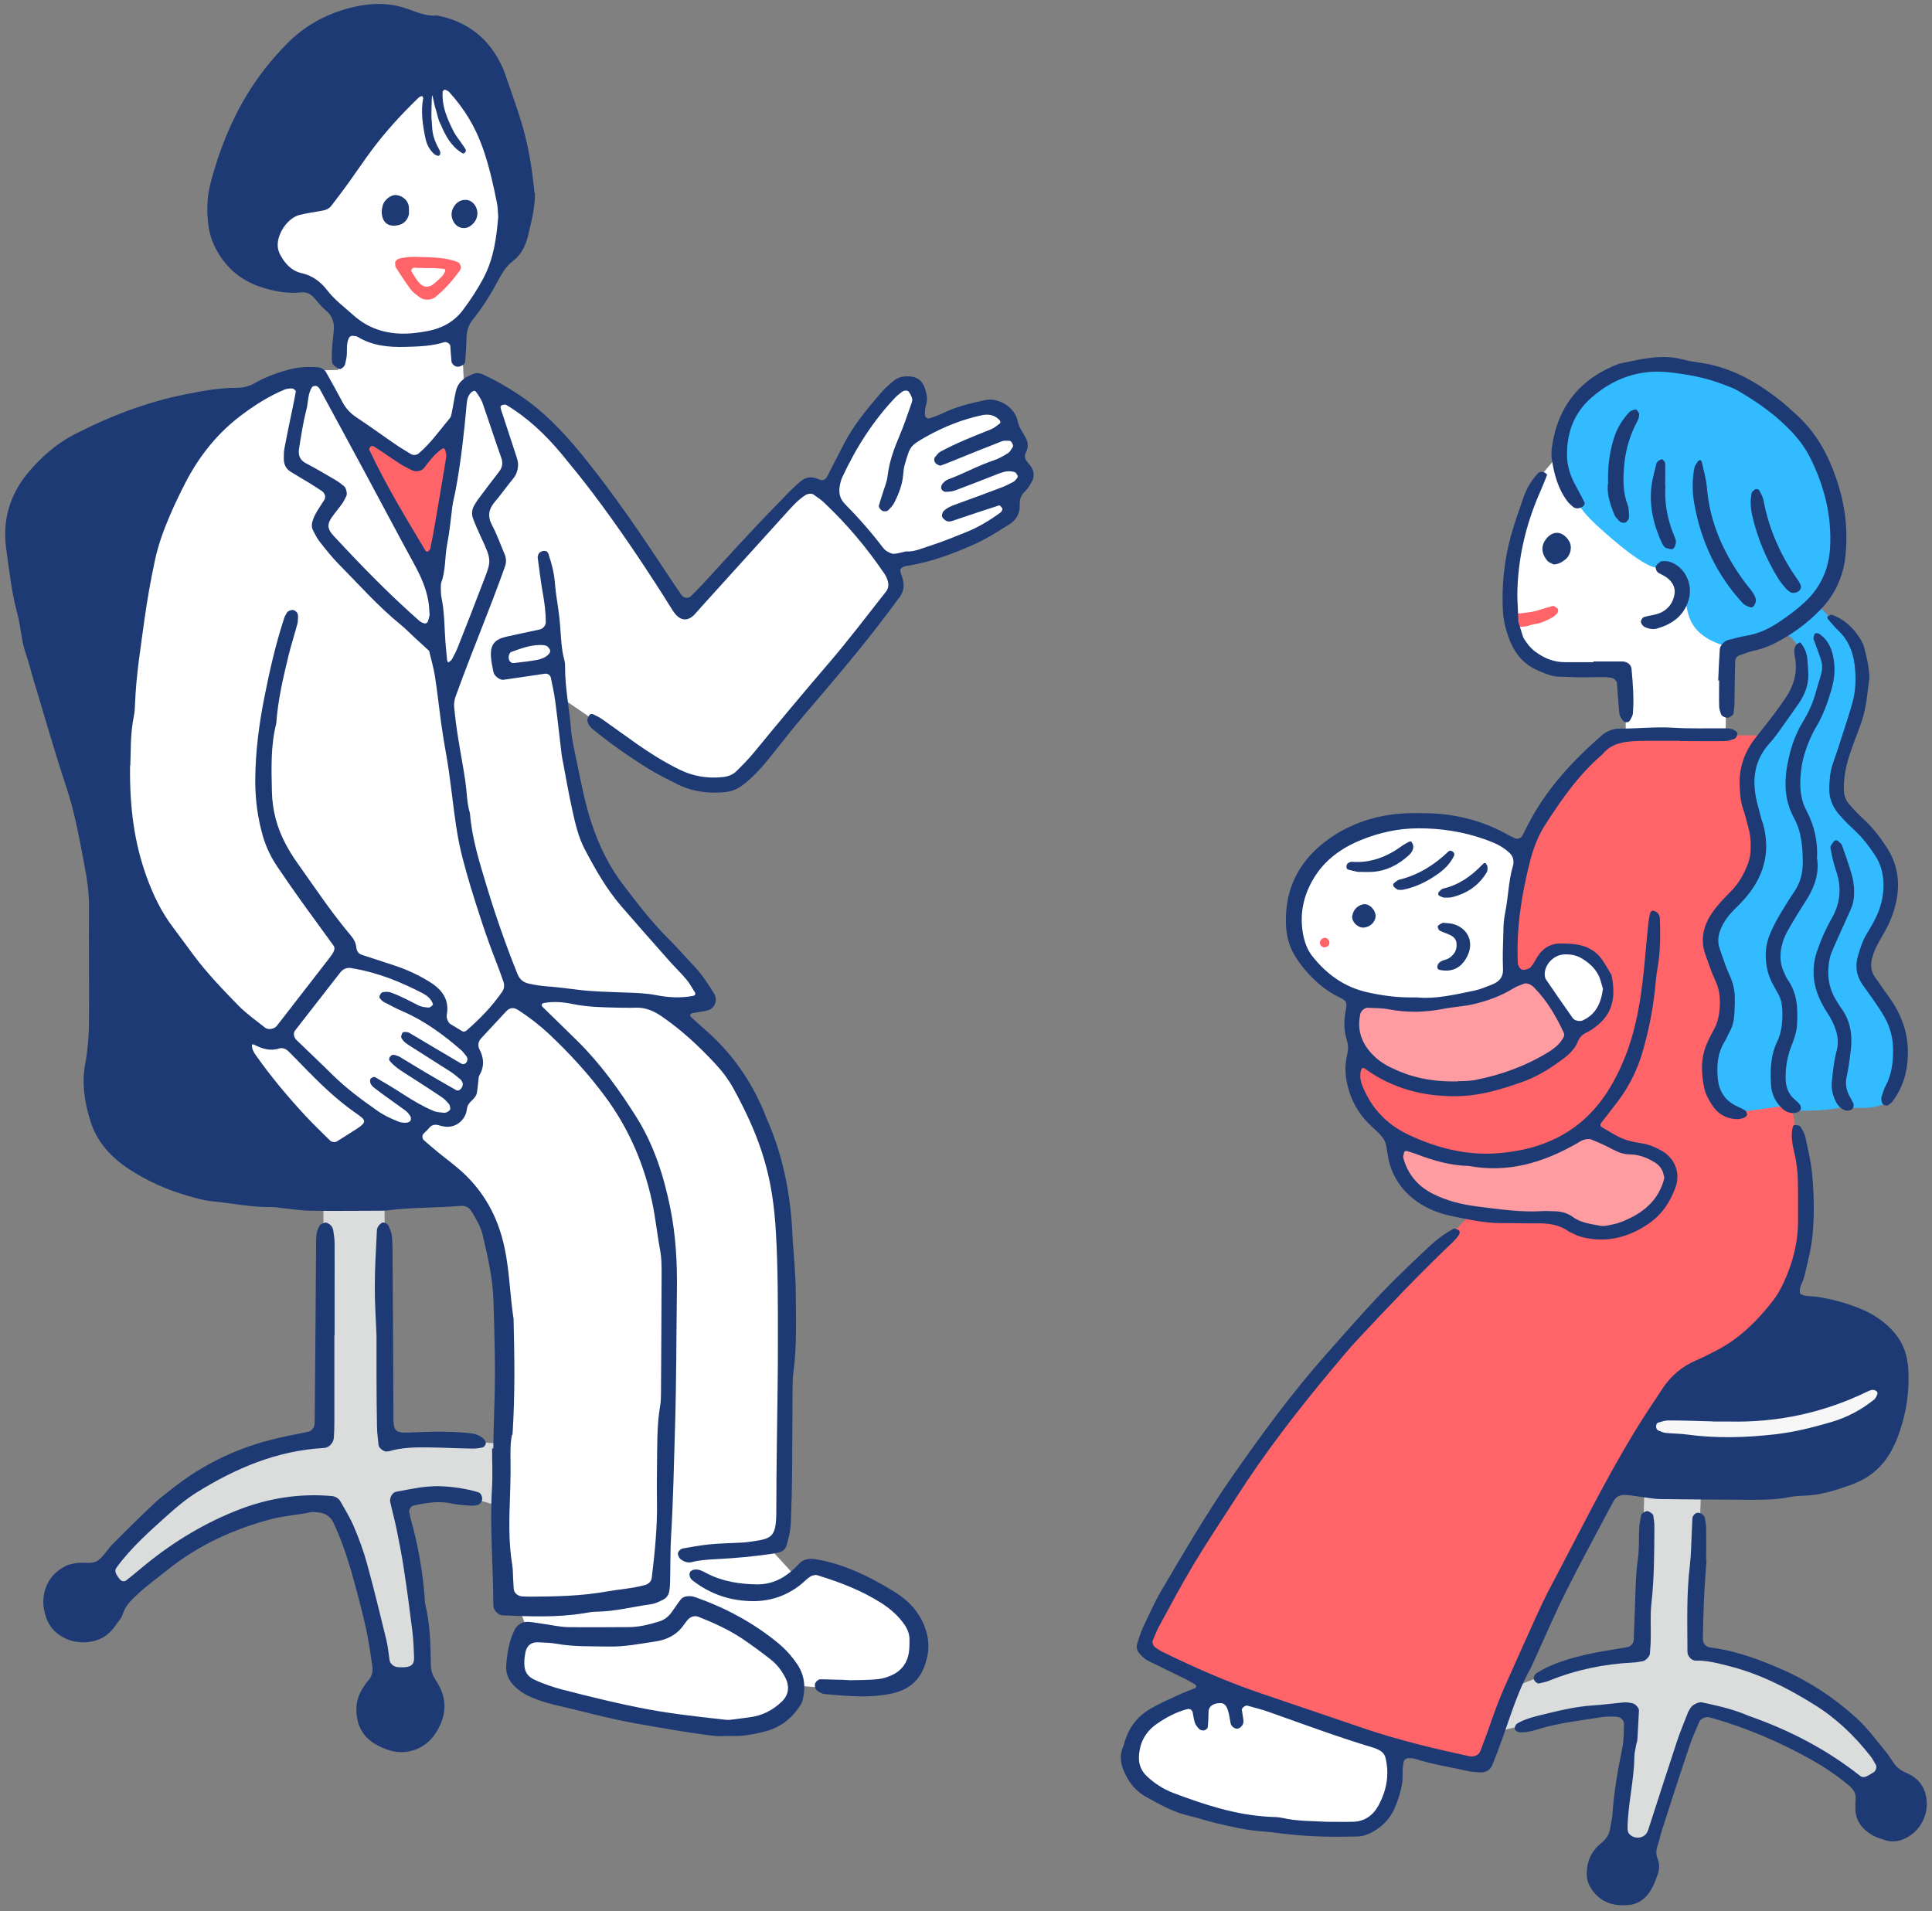 <svg xmlns="http://www.w3.org/2000/svg" viewBox="0 0 187 185" fill="none">
  <rect x="0" y="0" width="187" height="185" fill="#808080" stroke="none"/>
  <g clip-path="url(#clip0_1263_904)">
    <path
      d="M152.461 42.118L149.098 46.089L146.04 55.005L146.675 60.844L148.968 64.109C148.968 64.109 157.354 64.838 157.354 65.026V71.499L149.215 84.209L142.664 79.745C142.664 79.745 133.972 79.193 130.985 80.662C127.997 82.13 125.233 87.134 125.233 87.134C125.233 87.134 125.045 92.139 127.185 93.913C129.326 95.686 130.973 96.85 130.973 96.85L138.806 104.121L148.956 120.744L117.153 163.751C117.153 163.751 111.225 165.701 110.178 168.086C109.131 170.471 109.566 172.855 112.201 173.83C114.836 174.805 124.186 177.742 128.291 177.378C132.396 177.014 135.513 177.131 135.019 168.826C134.525 160.521 136.36 158.007 136.36 158.007L163.823 121.531L172.633 72.779L167.011 71.499L167.187 62.582L170.375 53.102L152.45 42.106L152.461 42.118Z"
      fill="white"/>
    <path
      d="M17.437 40.45L10.415 62.1L14.602 98.153L26.799 111.686L35.914 114.271L43.16 114.999C43.16 114.999 46.453 116.115 47.876 119.628C49.299 123.14 48.547 143.451 48.547 143.451L48.617 154.882L50.193 155.551L50.946 157.489L50.052 160.403L50.499 162.717L63.284 166.605C63.284 166.605 73.305 167.945 75.552 166.006C77.798 164.068 77.128 163.163 77.128 163.163L80.644 163.457C80.644 163.457 91.195 165.031 88.866 157.854C88.866 157.854 87.89 155.316 84.149 153.672C80.409 152.027 78.61 151.733 78.61 151.733L76.963 152.556L74.646 150.018L75.622 148.82L76.151 132.984C76.151 132.984 77.575 118.194 74.352 109.607C71.129 101.02 64.178 97.202 64.178 97.202L68.212 97.131L68.659 96.238L61.108 87.792C61.108 87.792 57.074 83.986 55.804 77.184C54.533 70.382 54.463 67.622 54.463 67.622L60.226 71.581C60.226 71.581 66.883 77.031 70.247 75.915C73.611 74.799 81.538 63.663 81.538 63.663L86.843 57.166L86.619 54.852L93.347 52.315L97.758 49.848L98.205 47.381L99.545 45.807L98.651 44.468L98.499 42.224L96.923 39.757L93.853 39.686L88.09 42.071L89.136 38.265L88.16 36.996L86.737 37.372L83.22 41.554L80.233 47.604L78.139 46.782L66.471 59.328L58.391 47.675C58.391 47.675 52.934 38.711 45.971 36.691L44.924 37.443L44.63 31.839L48.746 24.744L48.523 12.644L44.183 5.02L38.279 3.598L32.374 10.999L26.093 21.677L25.941 25.343L28.857 27.14L31.398 28.714L33.268 31.181L32.739 35.81L29.598 35.88C29.598 35.88 20.695 40.368 20.624 40.133C20.554 39.898 17.413 40.426 17.413 40.426L17.437 40.45Z"
      fill="white"/>
    <path
      d="M131.467 96.837C131.467 96.837 130.22 98.423 131.067 100.009C131.914 101.595 132.772 103.063 132.772 103.063L135.148 110.876C135.148 110.876 135.831 115.116 137.924 115.974C140.018 116.831 144.617 118.065 150.392 117.959C150.392 117.959 154.414 119.768 157.754 118.641C161.095 117.513 162.518 113.883 161.212 112.532C159.907 111.181 157.472 111.122 157.472 111.122L153.65 109.278L151.803 101.325L151.968 100.244L148.674 94.464L146.346 94.864C146.346 94.864 142.488 96.79 138.924 97.013C135.36 97.237 131.443 96.849 131.443 96.849L131.467 96.837Z"
      fill="#FF9CA2"/>
    <path
      d="M154.426 37.09C154.426 37.09 152.226 38.887 151.638 40.273C151.05 41.66 149.745 46.453 154.532 50.834C159.319 55.216 160.318 54.923 160.318 54.923C160.318 54.923 162.318 55.322 162.906 56.92C163.494 58.517 162.612 61.301 167.199 62.594L172.28 61.301C172.28 61.301 173.774 61.208 174.279 63.392C174.785 65.578 173.597 67.845 173.597 67.845L170.339 72.25L169.187 74.717L169.34 77.865L170.128 81.695L168.869 84.996L166.975 88.191L165.764 90.294L166.34 92.761L167.493 96.379L166.752 99.892L165.493 102.359L166.493 106.341C166.493 106.341 167.599 107.915 169.175 108.068C170.751 108.221 173.586 107.492 173.586 107.492C173.586 107.492 176.479 107.645 178.525 107.128C178.525 107.128 182.042 107.704 182.995 106.341C183.948 104.978 184.253 100.362 184.253 100.362L180.843 94.746C180.843 94.746 180.313 92.597 181.266 90.917C182.219 89.237 183.571 85.196 182.889 83.786C182.207 82.376 179.161 79.169 179.161 79.169C179.161 79.169 177.643 77.489 177.69 75.763C177.737 74.036 179.949 67.422 179.949 67.422C179.949 67.422 181.054 63.44 179.631 62.23C178.208 61.02 176.008 58.611 176.008 58.611L177.843 54.253C177.843 54.253 178.373 50 176.796 45.337C175.22 40.673 164.306 31.627 154.426 37.09Z"
      fill="#33BBFF"/>
    <path
      d="M31.292 114.529L31.386 139.023C31.386 139.023 25.846 139.481 22.483 141.654C19.119 143.827 13.673 146.012 10.227 151.451C6.781 156.891 10.05 155.528 10.05 155.528L13.05 152.896C13.05 152.896 26.352 143.322 32.398 145.73C32.398 145.73 36.573 156.068 37.843 163.234C39.114 170.4 40.749 161.777 40.749 161.777C40.749 161.777 39.655 148.62 38.937 145.637C38.937 145.637 41.301 143.369 48.288 145.813L48.558 139.739C48.558 139.739 40.478 139.199 37.385 139.645L37.208 115.246L31.304 114.518L31.292 114.529Z"
      fill="#DBDCDC"/>
    <path
      d="M159.177 143.533L158.742 159.827C158.742 159.827 150.156 161.566 146.886 163.199L144.71 167.651C144.71 167.651 154.061 165.372 157.319 165.701C157.319 165.701 158.095 165.078 157.707 168.015C157.319 170.952 156.084 179.998 156.084 179.998L159.566 179.539L164.447 165.384C164.447 165.384 174.75 167.322 181.089 174.124L183.959 172.573C183.959 172.573 180.09 165.689 174.279 163.375C168.469 161.061 164.058 159.815 164.058 159.815L164.682 143.416L159.177 143.533Z"
      fill="#DBDCDC"/>
    <path
      d="M41.713 55.381L34.15 41.801L35.432 41.742L40.361 45.031L43.901 41.072L44.148 42.294L41.713 55.381Z"
      fill="#FF6568"/>
    <path
      d="M170.927 71.181H156.237C156.237 71.181 154.52 72.52 152.379 74.717C150.239 76.914 147.275 82.259 147.275 82.259L145.946 92.867L146.487 94.476L148.145 94.371L150.556 92.174L153.449 92.233L155.378 94.476L155.32 96.462L154.296 98.553L152.414 100.103L150.05 102.57C150.05 102.57 144.687 105.307 139.806 105.084C134.925 104.861 130.902 101.172 130.902 101.172C130.902 101.172 130.632 105.989 132.784 107.81C134.937 109.63 141.476 115.633 153.649 109.255L156.978 110.97C156.978 110.97 161.165 111.24 161.589 113.378C162.012 115.516 159.766 117.936 158.907 118.089C158.048 118.241 155.155 120.603 151.179 117.924L145.275 117.818L142.276 117.607L139.535 120.45L123.657 137.648L110.79 158.265L110.684 159.663L124.621 165.713L143.229 170.694C143.229 170.694 154.814 144.015 157.39 141.771L160.977 135.181L168.963 129.777C168.963 129.777 174.056 127.686 174.432 120.297C174.809 112.908 173.362 106.964 173.362 106.964L167.834 107.716C167.834 107.716 164.776 105.789 166.011 101.666C167.246 97.542 167.928 96.25 166.493 94.382C165.058 92.514 165.117 89.801 166.928 88.203C168.74 86.606 171.045 82.976 169.822 79.698C168.599 76.421 169.175 73.695 169.716 72.838C170.257 71.98 170.892 71.181 170.892 71.181H170.927Z"
      fill="#FF6568"/>
    <path
      d="M150.721 58.87C150.592 58.776 150.403 58.623 150.286 58.658C149.639 58.823 149.004 59.07 148.345 59.211C147.957 59.293 146.793 59.41 146.651 59.422V60.843C146.734 60.679 147.675 60.656 147.816 60.609C148.051 60.538 148.298 60.444 148.545 60.409C149.145 60.338 149.674 60.068 150.203 59.798C150.356 59.727 150.474 59.598 150.603 59.493C150.815 59.34 150.897 58.987 150.721 58.858V58.87Z"
      fill="#FF6568"/>
    <path
      d="M47.747 140.209C47.782 138.776 47.794 137.495 47.841 136.227C47.982 132.75 47.864 129.284 47.759 125.819C47.688 123.692 47.206 121.625 46.724 119.569C46.535 118.735 46.089 118.006 45.653 117.278C45.418 116.89 45.053 116.691 44.595 116.726C42.231 116.937 39.855 116.855 37.491 117.161C37.244 117.196 36.985 117.196 36.726 117.196C34.527 117.196 32.316 117.231 30.116 117.196C29.269 117.196 28.434 117.055 27.587 116.973C27.164 116.937 26.74 116.832 26.329 116.843C24.365 116.879 22.447 116.468 20.518 116.28C19.766 116.209 19.025 115.998 18.296 115.786C16.249 115.211 14.308 114.353 12.521 113.19C10.768 112.051 9.392 110.559 8.757 108.538C8.192 106.752 7.898 104.885 8.239 103.029C8.521 101.513 8.616 99.998 8.616 98.482C8.639 94.923 8.58 91.363 8.616 87.816C8.627 86.277 8.38 84.785 8.086 83.293C7.628 80.885 7.181 78.465 6.404 76.139C5.275 72.767 4.323 69.349 3.288 65.954C3.017 65.061 2.805 64.156 2.499 63.275C2.064 62.065 2.041 60.773 1.711 59.551C1.135 57.413 0.888 55.228 0.594 53.055C0.229 50.33 0.947 47.863 2.746 45.724C4.017 44.221 5.463 42.94 7.228 42.036C10.627 40.285 14.191 38.923 17.943 38.171C19.589 37.842 21.271 37.525 22.977 37.537C23.588 37.537 24.153 37.372 24.67 37.078C25.705 36.491 26.811 36.08 27.964 35.775C28.881 35.528 29.799 35.481 30.739 35.551C31.104 35.575 31.398 35.751 31.575 36.056C32.115 37.008 32.645 37.983 33.162 38.946C33.492 39.569 33.939 40.027 34.527 40.415C35.867 41.307 37.173 42.259 38.502 43.164C38.926 43.446 39.361 43.704 39.796 43.962C40.008 44.092 40.337 44.045 40.513 43.904C41.69 42.905 42.56 41.648 43.536 40.485C43.689 40.309 43.713 40.015 43.76 39.769C43.901 39.111 43.983 38.429 44.148 37.783C44.383 36.867 45.124 36.432 45.947 36.15C46.159 36.08 46.465 36.127 46.677 36.221C47.911 36.773 49.088 37.466 50.217 38.206C52.581 39.769 54.498 41.777 56.274 43.951C59.438 47.827 62.226 51.974 64.978 56.145C65.307 56.638 65.636 57.131 65.978 57.613C66.177 57.895 66.636 57.954 66.86 57.719C67.224 57.366 67.577 57.002 67.93 56.638C69.483 54.958 71.012 53.255 72.576 51.587C73.787 50.282 75.034 49.014 76.269 47.733C76.622 47.369 76.998 47.029 77.375 46.688C77.927 46.171 78.539 46.065 79.245 46.394C79.633 46.57 79.892 46.453 80.056 46.136C80.597 45.078 81.138 44.033 81.68 42.976C82.62 41.155 83.926 39.592 85.243 38.053C85.62 37.607 86.078 37.208 86.537 36.832C86.949 36.503 87.443 36.409 87.972 36.432C88.772 36.468 89.242 36.808 89.501 37.537C89.701 38.1 89.819 38.664 89.619 39.275C89.513 39.581 89.513 39.933 89.536 40.262C89.536 40.356 89.795 40.544 89.877 40.52C90.36 40.368 90.842 40.203 91.289 39.98C92.594 39.346 94.006 39.017 95.405 38.723C96.687 38.465 98.24 39.451 98.499 40.744C98.616 41.378 98.981 41.813 99.251 42.318C99.51 42.799 99.569 43.269 99.31 43.763C99.134 44.092 99.181 44.409 99.416 44.691C99.581 44.891 99.746 45.078 99.875 45.302C100.098 45.689 100.11 46.124 99.922 46.523C99.734 46.899 99.51 47.275 99.216 47.557C98.805 47.945 98.675 48.368 98.699 48.908C98.734 49.754 98.322 50.377 97.628 50.799C96.617 51.422 95.617 52.08 94.547 52.573C92.465 53.525 90.324 54.335 88.054 54.735C87.725 54.794 87.325 54.805 87.16 55.111C87.078 55.287 87.254 55.592 87.313 55.839C87.337 55.921 87.36 56.004 87.384 56.086C87.549 56.697 87.466 57.261 87.09 57.777C86.384 58.729 85.678 59.681 84.949 60.62C82.668 63.569 80.245 66.4 77.822 69.231C76.669 70.582 75.587 71.992 74.469 73.378C73.67 74.376 72.811 75.305 71.788 76.068C71.294 76.432 70.753 76.62 70.141 76.679C68.495 76.832 66.93 76.62 65.448 75.857C64.625 75.434 63.778 75.023 62.978 74.541C61.026 73.343 59.156 72.039 57.38 70.594C57.109 70.371 56.909 70.1 56.85 69.76C56.827 69.619 56.921 69.443 56.992 69.302C57.074 69.125 57.25 69.067 57.427 69.149C57.733 69.29 58.038 69.443 58.309 69.631C59.414 70.406 60.508 71.216 61.614 71.992C62.931 72.92 64.296 73.766 65.742 74.482C67.071 75.14 68.471 75.375 69.941 75.222C70.471 75.164 70.941 74.999 71.306 74.623C71.906 74.024 72.505 73.425 73.035 72.767C75.399 69.889 77.786 67.023 80.209 64.203C82.138 61.959 83.926 59.587 85.761 57.261C86.043 56.908 86.031 56.473 85.867 56.05C85.808 55.898 85.737 55.733 85.643 55.592C83.926 53.055 81.974 50.729 79.739 48.626C79.433 48.333 79.068 48.109 78.727 47.863C78.563 47.745 78.222 47.78 78.01 47.898C77.351 48.297 76.834 48.861 76.316 49.425C73.47 52.562 70.635 55.71 67.789 58.846C67.624 59.034 67.46 59.234 67.283 59.422C66.577 60.197 65.825 60.127 65.201 59.222C64.872 58.729 64.566 58.224 64.249 57.719C62.061 54.288 59.791 50.917 57.333 47.675C56.368 46.394 55.345 45.137 54.322 43.904C52.793 42.071 51.075 40.438 49.017 39.205C48.911 39.134 48.7 39.169 48.57 39.228C48.394 39.31 48.441 39.463 48.5 39.663C48.982 41.108 49.452 42.553 49.923 43.998C50.029 44.315 50.146 44.656 50.146 44.984C50.146 45.313 50.064 45.654 49.923 45.948C49.782 46.241 49.523 46.488 49.323 46.758C48.852 47.357 48.406 47.98 47.911 48.556C47.3 49.272 47.159 49.965 47.629 50.846C48.111 51.739 48.441 52.703 48.841 53.642C49.017 54.053 49.017 54.465 48.864 54.876C48.488 55.91 48.123 56.943 47.723 57.965C47.029 59.786 46.312 61.584 45.606 63.404C45.089 64.744 44.571 66.095 44.089 67.445C43.983 67.751 43.924 68.115 43.96 68.444C44.054 69.454 44.183 70.465 44.348 71.463C44.571 72.885 44.853 74.294 45.053 75.716C45.195 76.714 45.183 77.748 45.489 78.723C45.677 81.19 46.43 83.528 47.135 85.877C47.994 88.708 48.97 91.504 50.076 94.253C50.287 94.794 50.64 95.087 51.158 95.205C51.734 95.334 52.322 95.428 52.91 95.475C53.922 95.545 54.933 95.686 55.933 95.804C57.438 95.992 58.979 96.015 60.497 96.074C61.508 96.109 62.52 96.133 63.531 96.332C64.684 96.556 65.883 96.626 67.06 96.403C67.295 96.356 67.365 96.227 67.248 96.039C66.977 95.616 66.742 95.158 66.413 94.782C65.872 94.136 65.248 93.548 64.695 92.914C63.178 91.199 61.661 89.484 60.167 87.757C58.709 86.077 57.627 84.162 56.603 82.212C55.968 81.014 55.674 79.675 55.38 78.347C55.051 76.867 54.792 75.363 54.51 73.86C54.463 73.613 54.404 73.366 54.369 73.108C54.157 71.346 53.969 69.584 53.734 67.822C53.639 67.07 53.463 66.329 53.31 65.578C53.263 65.343 52.981 65.178 52.746 65.213C51.405 65.413 50.064 65.613 48.723 65.801C48.394 65.848 47.841 65.437 47.77 65.084C47.664 64.591 47.559 64.086 47.523 63.592C47.441 62.429 47.841 61.901 49.005 61.631C50.076 61.384 51.158 61.172 52.228 60.938C52.569 60.855 52.828 60.538 52.828 60.233C52.828 59.293 52.71 58.377 52.546 57.46C52.334 56.297 52.205 55.123 52.04 53.948C52.04 53.865 52.087 53.783 52.099 53.701C52.122 53.513 52.428 53.313 52.687 53.325C52.887 53.325 53.016 53.419 53.075 53.595C53.404 54.559 53.651 55.534 53.722 56.556C53.781 57.401 53.945 58.236 54.051 59.07C54.122 59.575 54.181 60.08 54.216 60.585C54.31 61.678 54.322 62.782 54.616 63.863C54.686 64.109 54.698 64.368 54.698 64.614C54.686 66.564 55.098 68.479 55.251 70.429C55.333 71.522 55.592 72.603 55.815 73.672C56.227 75.657 56.592 77.654 57.227 79.592C57.944 81.777 58.92 83.822 60.332 85.666C61.72 87.487 63.108 89.296 64.743 90.917C65.589 91.751 66.354 92.656 67.177 93.513C67.942 94.324 68.542 95.24 69.118 96.18C69.494 96.802 69.2 97.613 68.506 97.801C68.024 97.93 67.507 97.977 67.013 98.071C66.942 98.083 66.848 98.153 66.813 98.212C66.789 98.259 66.813 98.376 66.86 98.424C67.354 98.882 67.859 99.328 68.365 99.775C70.823 101.936 72.658 104.556 73.928 107.563C73.999 107.716 74.034 107.88 74.105 108.033C75.763 111.71 76.54 115.587 76.704 119.592C76.74 120.52 76.845 121.448 76.904 122.377C76.951 123.222 77.01 124.068 77.022 124.914C77.034 127.628 77.151 130.33 76.775 133.031C76.716 133.443 76.728 133.877 76.716 134.3C76.692 137.014 76.692 139.716 76.669 142.429C76.657 144.039 76.61 145.648 76.551 147.258C76.528 147.763 76.481 148.28 76.351 148.761C76.046 149.995 76.104 150.218 74.552 150.429C72.87 150.664 71.188 150.829 69.494 150.911C68.647 150.958 67.801 150.993 66.977 151.205C66.636 151.299 66.307 151.205 66.001 151.017C65.778 150.888 65.648 150.676 65.613 150.418C65.589 150.218 65.86 149.924 66.083 149.889C66.918 149.748 67.754 149.584 68.589 149.501C69.436 149.407 70.282 149.396 71.129 149.349C71.553 149.325 71.976 149.325 72.4 149.266C74.622 148.937 75.14 148.996 75.14 146.283C75.14 144.25 75.163 142.218 75.187 140.186C75.222 136.708 75.305 133.243 75.293 129.766C75.293 126.3 75.305 122.823 75.105 119.357C74.811 114.083 73.776 110.465 71 105.378C70.506 104.485 69.894 103.675 69.2 102.935C67.636 101.255 65.966 99.704 64.072 98.4C63.272 97.848 62.461 97.496 61.473 97.543C60.967 97.566 60.45 97.543 59.944 97.543C58.415 97.507 56.898 97.496 55.392 97.178C54.486 96.99 53.545 96.92 52.616 97.096C52.546 97.108 52.452 97.166 52.44 97.225C52.428 97.296 52.452 97.413 52.51 97.46C53.651 98.588 54.816 99.692 55.957 100.832C58.133 102.993 59.908 105.46 61.543 108.045C63.296 110.805 64.26 113.848 64.895 117.02C65.413 119.616 65.554 122.224 65.519 124.855C65.46 129.343 65.472 133.83 65.331 138.318C65.225 141.783 65.166 145.249 64.954 148.714C64.872 150.147 64.895 151.592 64.86 153.026C64.86 153.366 64.837 153.707 64.778 154.036C64.719 154.377 64.519 154.682 64.201 154.835C63.825 155.023 63.437 155.222 63.025 155.281C61.261 155.528 59.532 155.986 57.744 156.009C57.321 156.009 56.898 156.092 56.486 156.162C53.875 156.585 51.252 156.468 48.617 156.362C48.253 156.35 47.794 155.88 47.77 155.528C47.77 155.446 47.747 155.363 47.747 155.281C47.747 151.557 47.394 147.833 47.617 144.109C47.7 142.758 47.629 141.396 47.629 140.209H47.747ZM24.341 101.102C24.341 101.102 24.27 101.008 24.247 100.961C24.306 100.984 24.353 101.02 24.412 101.043C24.317 101.501 24.564 101.854 24.8 102.194C26.258 104.262 27.881 106.189 29.599 108.045C30.34 108.843 31.139 109.595 31.916 110.371C32.104 110.559 32.41 110.606 32.598 110.488C33.103 110.183 33.597 109.866 34.092 109.548C35.703 108.55 35.503 108.491 34.233 107.598C32.515 106.377 30.998 104.908 29.528 103.404C28.999 102.864 28.481 102.312 27.94 101.783C27.693 101.537 27.352 101.384 27.023 101.49C26.141 101.772 25.364 101.513 24.6 101.125C24.529 101.09 24.435 101.102 24.353 101.09L24.341 101.102ZM12.591 74.059C12.532 78.124 12.991 81.543 14.179 84.844C14.814 86.606 15.614 88.274 16.755 89.777C17.425 90.659 18.06 91.551 18.719 92.432C20.036 94.194 21.565 95.792 23.106 97.366C23.871 98.142 24.788 98.776 25.647 99.469C25.964 99.716 26.517 99.622 26.788 99.305C26.952 99.105 27.105 98.905 27.258 98.706C28.811 96.697 30.375 94.688 31.927 92.679C32.08 92.479 32.233 92.268 32.327 92.033C32.386 91.904 32.386 91.669 32.304 91.563C31.269 90.118 30.21 88.697 29.175 87.252C28.387 86.147 27.611 85.031 26.858 83.915C26.235 82.999 25.752 82.001 25.447 80.943C24.929 79.146 24.694 77.313 24.706 75.434C24.729 72.802 25.058 70.194 25.564 67.622C26.082 64.979 26.682 62.335 27.529 59.763C27.576 59.61 27.693 59.469 27.764 59.316C27.858 59.14 28.222 58.999 28.422 59.058C28.658 59.128 28.858 59.387 28.846 59.622C28.834 59.868 28.846 60.139 28.787 60.374C28.505 61.431 28.164 62.476 27.905 63.545C27.387 65.683 26.893 67.822 26.74 70.03C26.188 72.192 26.27 74.4 26.317 76.597C26.352 78.394 26.799 80.109 27.646 81.695C27.964 82.294 28.317 82.882 28.705 83.422C30.422 85.842 32.057 88.309 33.974 90.576C34.256 90.905 34.444 91.281 34.491 91.716C34.527 92.08 34.703 92.327 35.068 92.444C36.114 92.773 37.161 93.125 38.208 93.466C39.337 93.842 40.408 94.335 41.431 94.946C42.689 95.698 43.536 96.65 43.242 98.247C43.23 98.329 43.23 98.424 43.242 98.506C43.313 98.752 43.383 98.987 43.618 99.14C43.983 99.352 44.336 99.575 44.701 99.798C44.865 99.904 45.018 99.868 45.171 99.739C46.453 98.623 47.629 97.413 48.594 96.015C48.794 95.733 48.852 95.381 48.735 95.052C48.511 94.418 48.288 93.772 48.041 93.149C47.077 90.706 46.277 88.215 45.512 85.701C45.006 83.998 44.524 82.294 44.242 80.532C43.83 78.03 43.63 75.504 43.183 73.002C43.019 72.086 42.866 71.169 42.736 70.253C42.513 68.667 42.348 67.058 42.101 65.472C41.972 64.638 41.725 63.827 41.537 63.005C41.043 62.547 40.537 62.089 40.043 61.631C39.608 61.231 39.196 60.797 38.737 60.432C36.562 58.658 34.715 56.556 32.751 54.57C32.104 53.913 31.527 53.172 30.951 52.444C30.692 52.115 30.492 51.727 30.304 51.352C30.151 51.046 30.151 50.717 30.269 50.377C30.516 49.636 30.986 49.037 31.386 48.391C31.563 48.109 31.457 47.733 31.139 47.522C30.716 47.24 30.293 46.97 29.857 46.7C29.281 46.347 28.693 46.018 28.116 45.654C27.646 45.36 27.458 44.902 27.47 44.362C27.47 44.021 27.47 43.681 27.54 43.352C27.776 42.106 28.034 40.861 28.293 39.628C28.411 39.052 28.54 38.465 28.634 37.889C28.646 37.807 28.411 37.607 28.281 37.607C28.034 37.595 27.776 37.619 27.54 37.713C26.129 38.3 24.847 39.099 23.612 40.004C21.154 41.789 19.319 44.068 17.943 46.735C17.402 47.792 16.884 48.861 16.425 49.942C15.825 51.34 15.308 52.761 14.991 54.265C14.579 56.168 14.249 58.071 13.979 59.998C13.614 62.676 13.179 65.355 13.073 68.068C13.062 68.491 13.038 68.914 12.956 69.325C12.591 71.076 12.673 72.861 12.615 74.071L12.591 74.059ZM49.558 138.87C49.323 139.915 49.441 141.278 49.417 142.629C49.405 143.31 49.394 143.98 49.37 144.661C49.288 146.952 49.205 149.231 49.582 151.498C49.652 151.91 49.641 152.344 49.664 152.767C49.688 153.108 49.699 153.448 49.723 153.777C49.746 154.2 50.111 154.506 50.57 154.529C50.828 154.541 51.075 154.553 51.334 154.553C53.792 154.541 56.239 154.494 58.685 154.059C59.932 153.836 61.202 153.766 62.437 153.425C62.778 153.331 63.037 153.073 63.084 152.744C63.378 150.3 63.625 147.868 63.59 145.401C63.578 144.297 63.566 143.205 63.59 142.1C63.625 140.068 63.555 138.036 63.907 136.015C63.978 135.604 63.966 135.169 63.978 134.747C64.002 130.94 64.025 127.122 64.037 123.316C64.037 122.553 64.037 121.777 63.896 121.037C63.602 119.463 63.449 117.866 63.108 116.291C62.308 112.591 60.838 109.208 58.591 106.165C56.98 103.98 55.145 101.983 53.169 100.115C52.24 99.246 51.24 98.471 50.17 97.777C49.746 97.496 49.358 97.519 49.029 97.86C48.217 98.729 47.417 99.598 46.606 100.468C46.288 100.808 46.206 101.184 46.43 101.619C46.841 102.429 46.888 103.24 46.43 104.039C46.383 104.109 46.347 104.191 46.336 104.274C46.277 104.779 46.241 105.284 46.159 105.777C46.065 106.318 45.512 106.553 45.289 106.999C45.183 107.222 45.195 107.493 45.112 107.739C44.818 108.597 44.042 109.125 43.172 109.067C42.925 109.043 42.678 108.984 42.431 108.914C42.066 108.82 41.772 108.89 41.537 109.184C41.372 109.384 41.184 109.548 41.007 109.725C40.831 109.901 40.843 110.206 41.043 110.382C41.49 110.77 41.937 111.158 42.395 111.534C43.183 112.18 44.007 112.767 44.759 113.46C46.877 115.41 48.182 117.807 48.805 120.638C49.323 122.964 49.346 125.337 49.711 127.675C49.793 131.316 49.864 134.958 49.605 138.893L49.558 138.87ZM87.713 53.372C88.442 53.454 89.301 53.055 90.183 52.773C91.312 52.409 92.406 51.962 93.5 51.516C94.688 51.046 95.77 50.388 96.805 49.636C96.876 49.59 96.934 49.519 96.97 49.449C97.005 49.378 97.052 49.261 97.017 49.214C96.934 49.096 96.781 48.896 96.711 48.92C95.264 49.378 93.818 49.871 92.383 50.353C92.147 50.435 91.924 50.529 91.653 50.447C91.501 50.4 91.148 50.106 91.171 49.918C91.183 49.766 91.23 49.578 91.336 49.472C91.701 49.108 92.183 48.943 92.665 48.767C94.1 48.25 95.523 47.722 96.946 47.181C97.334 47.029 97.722 46.841 98.087 46.641C98.228 46.57 98.334 46.418 98.44 46.288C98.487 46.23 98.522 46.112 98.499 46.053C98.428 45.924 98.346 45.748 98.216 45.701C97.711 45.537 97.228 45.631 96.734 45.819C95.323 46.371 93.9 46.934 92.477 47.463C92.171 47.581 91.818 47.604 91.489 47.604C91.359 47.604 91.171 47.451 91.112 47.322C91.065 47.193 91.112 46.97 91.195 46.864C91.348 46.676 91.548 46.476 91.771 46.406C93.276 45.854 94.688 45.055 96.217 44.55C96.687 44.397 97.134 44.127 97.57 43.857C97.769 43.727 97.887 43.481 98.028 43.269C98.134 43.128 97.887 42.658 97.722 42.67C97.475 42.67 97.193 42.623 96.97 42.717C95.629 43.234 94.3 43.775 92.959 44.315C92.336 44.562 91.712 44.832 91.077 45.055C90.96 45.102 90.76 44.996 90.63 44.902C90.407 44.738 90.36 44.409 90.513 44.233C90.665 44.045 90.83 43.822 91.03 43.716C92.594 42.87 94.253 42.224 95.899 41.566C96.205 41.449 96.464 41.225 96.734 41.026C96.887 40.908 96.852 40.755 96.687 40.603C96.217 40.145 95.641 40.062 95.041 40.191C93.124 40.603 91.324 41.319 89.619 42.283C88.09 43.152 88.09 43.187 87.572 44.973C87.478 45.29 87.443 45.642 87.419 45.971C87.337 46.911 86.996 47.78 86.584 48.614C86.443 48.908 86.196 49.166 85.961 49.401C85.867 49.495 85.655 49.507 85.514 49.484C85.267 49.437 85.02 49.096 85.067 48.932C85.161 48.614 85.267 48.297 85.361 47.98C85.549 47.334 85.843 46.7 85.914 46.042C86.078 44.679 86.537 43.422 87.066 42.177C87.501 41.166 87.843 40.121 88.207 39.087C88.266 38.934 88.325 38.747 88.29 38.594C88.231 38.359 88.113 38.136 87.972 37.936C87.843 37.748 87.513 37.772 87.302 37.936C87.102 38.1 86.89 38.241 86.713 38.418C84.526 40.708 82.856 43.328 81.527 46.194C81.421 46.418 81.35 46.676 81.303 46.911C81.162 47.604 81.233 48.227 81.774 48.779C83.091 50.106 84.314 51.504 85.443 52.984C85.549 53.114 85.667 53.255 85.808 53.337C86.019 53.454 86.255 53.607 86.49 53.607C86.819 53.607 87.149 53.49 87.713 53.372ZM34.268 93.772C33.727 93.595 33.268 93.701 32.915 94.159C31.457 96.027 29.998 97.895 28.552 99.763C28.363 99.998 28.434 100.421 28.705 100.679C29.857 101.795 31.034 102.899 32.174 104.027C33.503 105.343 34.997 106.447 36.526 107.516C37.15 107.962 37.843 108.28 38.549 108.562C38.773 108.656 39.043 108.691 39.29 108.679C39.443 108.679 39.643 108.597 39.725 108.491C39.796 108.397 39.784 108.162 39.725 108.056C39.596 107.845 39.431 107.645 39.231 107.493C38.549 106.987 37.855 106.517 37.173 106.012C36.832 105.766 36.491 105.507 36.162 105.249C36.032 105.143 35.915 105.002 35.856 104.849C35.809 104.72 35.797 104.509 35.879 104.415C35.962 104.309 36.22 104.203 36.303 104.262C37.255 104.814 38.196 105.378 39.114 105.977C40.043 106.576 40.984 107.128 42.007 107.551C42.313 107.68 42.666 107.669 42.995 107.716C43.195 107.739 43.595 107.493 43.583 107.34C43.572 107.175 43.548 106.987 43.454 106.87C43.242 106.611 43.007 106.365 42.725 106.177C41.748 105.519 40.749 104.885 39.749 104.238C39.043 103.78 38.29 103.369 37.738 102.711C37.608 102.559 37.667 102.406 37.773 102.265C37.891 102.124 38.032 102.065 38.22 102.124C38.373 102.183 38.549 102.218 38.69 102.3C39.49 102.77 40.278 103.275 41.078 103.745C42.09 104.344 43.113 104.932 44.148 105.519C44.312 105.613 44.477 105.542 44.595 105.413C44.783 105.214 44.853 104.908 44.736 104.732C44.689 104.661 44.665 104.567 44.606 104.52C44.277 104.25 43.971 103.968 43.618 103.745C42.337 102.923 41.043 102.112 39.761 101.29C39.408 101.067 39.031 100.843 38.843 100.444C38.796 100.338 38.879 100.15 38.926 100.009C38.949 99.951 39.067 99.892 39.137 99.892C39.302 99.892 39.478 99.892 39.608 99.974C41.29 100.961 42.948 101.959 44.63 102.946C44.806 103.052 44.948 103.017 45.089 102.899C45.265 102.747 45.3 102.429 45.136 102.23C44.971 102.042 44.83 101.819 44.642 101.654C42.913 100.15 41.078 98.799 38.949 97.883C38.326 97.613 37.738 97.296 37.138 96.979C36.997 96.908 36.879 96.767 36.773 96.638C36.726 96.579 36.703 96.462 36.738 96.403C36.809 96.262 36.903 96.074 37.02 96.05C37.255 96.004 37.538 95.98 37.761 96.05C38.726 96.379 39.608 96.873 40.525 97.331C40.807 97.472 41.172 97.507 41.501 97.531C41.631 97.531 41.784 97.378 41.901 97.272C41.925 97.249 41.878 97.108 41.843 97.037C41.654 96.638 41.325 96.368 40.949 96.168C38.843 95.064 36.656 94.183 34.303 93.76L34.268 93.772ZM41.584 59.563C41.548 59.152 41.548 58.647 41.454 58.153C41.231 56.896 40.713 55.745 40.102 54.629C38.526 51.739 36.985 48.826 35.432 45.936C33.95 43.187 32.468 40.438 30.975 37.701C30.904 37.56 30.763 37.407 30.622 37.36C30.504 37.325 30.269 37.384 30.198 37.478C29.775 38.136 29.846 38.934 29.657 39.663C29.34 40.885 29.152 42.142 28.952 43.387C28.846 43.998 28.975 44.526 29.634 44.855C30.61 45.36 31.551 45.924 32.492 46.476C32.774 46.641 33.045 46.864 33.303 47.064C33.503 47.217 33.633 47.792 33.527 48.004C33.409 48.227 33.315 48.462 33.174 48.673C32.833 49.155 32.445 49.601 32.104 50.095C31.669 50.717 31.692 51.152 32.139 51.692C32.198 51.763 32.245 51.822 32.304 51.88C34.95 54.735 37.655 57.519 40.584 60.092C40.702 60.197 40.866 60.28 41.019 60.327C41.207 60.385 41.36 60.303 41.419 60.139C41.478 59.986 41.513 59.822 41.572 59.563H41.584ZM42.666 56.967C42.678 57.19 42.666 57.542 42.736 57.86C43.03 59.269 43.007 60.714 43.113 62.148C43.16 62.735 43.219 63.322 43.277 63.91C43.277 63.98 43.348 64.05 43.383 64.133C43.513 64.027 43.677 63.945 43.748 63.804C43.948 63.44 44.148 63.064 44.301 62.676C45.112 60.632 45.912 58.588 46.688 56.544C47.547 54.288 47.664 54.359 46.559 51.998C46.277 51.387 45.994 50.776 45.771 50.142C45.63 49.742 45.677 49.307 45.9 48.92C46.03 48.697 46.159 48.485 46.312 48.285C46.971 47.404 47.629 46.535 48.3 45.666C48.641 45.231 48.7 44.785 48.5 44.256C47.876 42.506 47.312 40.744 46.7 38.993C46.559 38.606 46.3 38.253 46.065 37.913C45.971 37.783 45.794 37.819 45.642 37.959C45.3 38.265 45.206 38.664 45.171 39.099C44.924 41.871 44.618 44.644 44.112 47.381C44.007 47.957 43.842 48.532 43.771 49.12C43.63 50.294 43.513 51.469 43.289 52.632C43.042 53.865 43.16 55.158 42.713 56.38C42.654 56.532 42.678 56.708 42.666 56.99V56.967ZM43.207 44.186C43.172 43.951 43.16 43.786 43.113 43.622C43.089 43.539 43.042 43.446 42.983 43.41C42.925 43.387 42.819 43.422 42.748 43.469C42.042 43.962 41.548 44.656 41.031 45.313C40.796 45.619 40.243 45.701 39.867 45.513C39.49 45.325 39.102 45.137 38.749 44.914C38.173 44.55 37.62 44.162 37.067 43.786C36.785 43.598 36.503 43.41 36.22 43.234C36.044 43.128 35.879 43.164 35.785 43.34C35.75 43.399 35.726 43.492 35.75 43.551C37.338 46.923 39.267 50.106 41.172 53.29C41.207 53.349 41.349 53.431 41.372 53.419C41.478 53.325 41.631 53.219 41.654 53.102C41.843 52.197 42.007 51.281 42.16 50.365C42.454 48.697 42.725 47.04 43.007 45.372C43.078 44.961 43.136 44.538 43.195 44.186H43.207ZM53.216 62.864C53.087 62.629 52.922 62.476 52.64 62.453C51.511 62.347 50.499 62.747 49.476 63.111C49.358 63.146 49.264 63.369 49.241 63.51C49.182 63.921 49.429 64.227 49.758 64.18C50.511 64.086 51.264 64.015 52.005 63.874C52.404 63.792 52.804 63.651 53.11 63.322C53.24 63.181 53.298 63.04 53.216 62.864Z"
      fill="#1E3A74"/>
    <path
      d="M184.653 132.068C184.524 130.753 183.995 129.637 183.077 128.685C182.242 127.816 181.243 127.17 180.137 126.711C178.726 126.124 177.255 125.725 175.738 125.513C175.244 125.443 174.715 125.525 174.256 125.243C174.056 124.62 174.503 124.139 174.632 123.587C174.997 122.106 175.373 120.638 175.479 119.111C175.609 117.243 175.573 115.387 175.385 113.531C175.268 112.356 174.985 111.205 174.738 110.042C174.668 109.725 174.468 109.419 174.315 109.126C174.28 109.055 174.197 108.985 174.127 108.961C173.986 108.914 173.821 108.891 173.668 108.891C173.621 108.891 173.55 109.008 173.527 109.09C173.315 109.936 173.48 110.77 173.68 111.593C173.974 112.838 174.044 114.106 174.033 115.375C174.033 116.303 174.033 117.243 174.033 118.171C174.033 120.321 173.503 122.353 172.574 124.292C172.315 124.82 172.033 125.349 171.668 125.819C170.163 127.78 168.434 129.519 166.211 130.682C165.541 131.035 164.858 131.387 164.165 131.681C162.8 132.268 161.718 133.184 160.907 134.418C159.977 135.827 159.036 137.237 158.154 138.682C155.214 143.534 152.72 148.632 150.062 153.637C149.545 154.612 149.086 155.61 148.627 156.609C147.745 158.535 146.898 160.474 146.028 162.4C145.428 163.716 144.887 165.032 144.417 166.394C144.064 167.44 143.676 168.462 143.287 169.496C143.146 169.883 142.688 170.095 142.229 170.001C138.842 169.272 135.466 168.462 132.173 167.358C128.809 166.218 125.445 165.055 122.081 163.927C118.788 162.811 115.612 161.413 112.495 159.886C112.272 159.78 112.06 159.628 111.848 159.487C111.66 159.369 111.495 159.005 111.566 158.829C111.766 158.359 111.942 157.877 112.178 157.443C113.272 155.434 114.342 153.413 115.518 151.452C116.824 149.278 118.235 147.164 119.611 145.026C122.399 140.667 125.551 136.579 128.868 132.609C129.738 131.575 130.597 130.518 131.526 129.531C134.419 126.441 137.336 123.363 140.406 120.438C140.594 120.262 140.77 120.086 140.935 119.898C141.053 119.769 141.147 119.64 141.229 119.487C141.323 119.311 141.3 119.134 141.135 119.052C141.006 118.982 140.794 118.888 140.688 118.946C139.782 119.416 138.983 120.051 138.242 120.744C137.312 121.613 136.395 122.494 135.489 123.375C132.996 125.795 130.726 128.427 128.421 131.023C125.092 134.77 122.14 138.8 119.282 142.899C116.812 146.447 114.636 150.183 112.448 153.895C111.766 155.058 111.213 156.303 110.637 157.525C110.39 158.054 110.213 158.629 110.049 159.193C109.955 159.534 110.108 159.874 110.343 160.121C110.566 160.368 110.825 160.615 111.119 160.756C112.331 161.366 113.554 161.942 114.765 162.541C115.071 162.694 115.353 162.87 115.647 163.035C115.718 163.07 115.777 163.164 115.789 163.234C115.789 163.281 115.741 163.387 115.694 163.399C115.153 163.622 114.589 163.822 114.06 164.068C113.142 164.491 112.213 164.902 111.331 165.419C110.108 166.124 109.296 167.193 108.873 168.532C108.826 168.697 108.802 168.873 108.731 169.026C108.214 170.153 108.59 171.187 109.143 172.162C109.567 172.902 110.19 173.525 110.931 173.936C112.26 174.664 113.589 175.428 115.106 175.769C115.93 175.957 116.729 176.239 117.553 176.438C119.117 176.814 120.681 177.178 122.293 177.284C123.14 177.343 123.975 177.484 124.822 177.566C127.021 177.801 129.22 177.825 131.42 177.766C131.937 177.754 132.408 177.566 132.867 177.319C133.96 176.72 134.713 175.827 135.137 174.676C135.478 173.725 135.807 172.761 135.76 171.716C135.736 171.305 135.795 170.882 135.878 170.471C135.901 170.353 136.113 170.212 136.242 170.2C136.489 170.177 136.76 170.189 136.995 170.259C138.689 170.811 140.453 171.058 142.194 171.457C142.523 171.528 142.864 171.54 143.205 171.563C143.77 171.598 144.24 171.352 144.44 170.858C144.793 170.001 145.122 169.131 145.428 168.25C146.228 166.018 146.981 163.516 148.169 161.46L148.58 160.544C149.568 158.394 150.497 156.209 151.556 154.095C152.92 151.369 154.379 148.691 155.802 146.001C155.92 145.778 156.049 145.554 156.167 145.331C156.437 144.803 156.908 144.662 157.449 144.709C157.954 144.756 158.46 144.85 158.954 144.908C159.542 144.979 160.13 145.108 160.718 145.108C163.682 145.143 166.658 145.167 169.622 145.178C170.81 145.178 171.998 145.155 173.162 144.92C173.656 144.826 174.174 144.791 174.679 144.779C176.232 144.72 177.679 144.262 179.114 143.745C180.866 143.123 182.219 142.042 183.089 140.385C183.289 140.01 183.477 139.634 183.63 139.234C184.524 136.908 184.9 134.5 184.665 132.01L184.653 132.068ZM133.408 174.794C132.89 175.733 132.067 176.321 130.949 176.344C130.103 176.368 129.256 176.344 128.409 176.344C126.974 176.262 125.539 176.297 124.116 175.968C123.704 175.874 123.269 175.886 122.857 175.863C119.611 175.687 116.565 174.688 113.554 173.548C112.601 173.184 111.742 172.632 111.001 171.927C110.484 171.446 110.225 170.835 110.237 170.118C110.272 168.756 110.837 167.663 111.942 166.888C112.848 166.253 113.813 165.736 114.895 165.443C115.142 165.372 115.389 165.501 115.447 165.783C115.518 166.112 115.542 166.453 115.659 166.77C115.741 166.993 115.906 167.205 116.083 167.381C116.188 167.475 116.4 167.522 116.541 167.499C116.682 167.475 116.882 167.322 116.894 167.205C116.953 166.711 116.965 166.206 116.976 165.701C116.976 165.09 117.6 164.797 118.27 164.867C118.411 164.879 118.588 165.02 118.67 165.149C118.8 165.361 118.87 165.607 118.929 165.842C119.011 166.171 119.047 166.5 119.117 166.829C119.188 167.158 119.611 167.416 119.87 167.311C120.199 167.181 120.399 166.864 120.352 166.512C120.317 166.183 120.246 165.854 120.199 165.513C120.176 165.325 120.552 165.043 120.74 165.102C121.469 165.314 122.21 165.49 122.916 165.748C126.256 166.935 129.585 168.168 132.984 169.19C133.149 169.237 133.302 169.308 133.455 169.39C133.772 169.543 134.019 169.801 134.102 170.142C134.501 171.775 134.207 173.337 133.408 174.794Z"
      fill="#1E3A74"/>
    <path
      d="M51.781 18.705C51.781 20.162 51.416 21.56 51.075 22.946C50.852 23.839 50.405 24.697 49.629 25.284C48.994 25.766 48.617 26.412 48.253 27.081C47.535 28.432 46.735 29.724 45.783 30.911C45.324 31.475 45.159 32.074 45.148 32.779C45.148 33.531 45.065 34.294 45.018 35.046C44.995 35.293 44.501 35.551 44.207 35.492C43.983 35.446 43.713 35.199 43.701 34.999C43.654 34.494 43.618 33.989 43.583 33.484C43.572 33.284 43.23 33.061 43.019 33.12C41.795 33.507 40.525 33.542 39.255 33.578C37.62 33.625 36.044 33.472 34.609 32.603C34.48 32.52 34.291 32.52 34.127 32.509C33.927 32.497 33.821 32.603 33.739 32.779C33.503 33.343 33.621 33.942 33.55 34.529C33.515 34.776 33.456 35.023 33.398 35.269C33.362 35.457 32.998 35.786 32.845 35.716C32.633 35.622 32.421 35.481 32.257 35.304C32.151 35.199 32.127 34.987 32.115 34.823C32.115 34.4 32.115 33.977 32.151 33.554C32.186 33.049 32.257 32.544 32.304 32.039C32.386 31.228 32.174 30.559 31.504 30.018C31.116 29.701 30.798 29.29 30.469 28.902C30.116 28.491 29.716 28.244 29.152 28.303C27.87 28.432 26.623 28.221 25.4 27.833C23.259 27.164 21.718 25.813 20.754 23.804C20.46 23.193 20.271 22.547 20.177 21.866C19.977 20.421 20.036 18.987 20.413 17.589C21.471 13.642 23.082 9.942 25.611 6.688C26.235 5.889 26.917 5.125 27.611 4.397C29.41 2.506 31.622 1.296 34.139 0.697C35.891 0.274 37.655 0.238 39.384 0.838C40.337 1.167 41.266 1.613 42.313 1.495C45.265 2.083 47.37 3.739 48.617 6.476C48.794 6.864 48.935 7.263 49.064 7.663C49.582 9.178 50.135 10.682 50.581 12.221C51.193 14.335 51.522 16.497 51.734 18.682L51.781 18.705ZM48.229 21.031C48.182 20.55 48.194 20.115 48.111 19.704C47.747 17.883 47.347 16.062 46.724 14.312C45.983 12.233 44.948 10.529 43.454 8.885C43.419 8.838 43.089 8.65 43.019 8.685C42.948 8.708 42.842 8.838 42.842 8.896C42.772 10.224 43.195 11.328 43.913 12.738C44.183 13.255 44.748 13.924 45.053 14.429C45.148 14.594 45.053 14.77 44.877 14.852C44.818 14.876 44.712 14.817 44.654 14.77C43.677 14.147 43.113 13.137 42.689 12.115C42.383 11.575 42.313 10.964 42.172 10.553C42.113 10.506 41.878 9.213 41.831 9.237C41.772 9.26 41.748 11.34 41.76 11.41C41.866 12.35 41.748 12.879 42.254 13.971C42.289 14.042 42.619 14.664 42.619 14.735C42.619 15.005 42.572 15.005 42.466 15.075C42.372 15.134 42.066 14.958 41.972 14.864C41.537 14.441 41.29 13.948 41.172 13.36C40.913 12.115 40.713 10.788 40.96 9.519C40.972 9.448 40.89 9.307 40.855 9.307C40.713 9.307 40.596 9.378 40.513 9.46C38.867 11.046 37.326 12.726 35.962 14.559C35.209 15.569 34.503 16.626 33.762 17.66C33.221 18.412 32.657 19.152 32.092 19.892C31.88 20.174 31.575 20.327 31.233 20.385C30.481 20.526 29.728 20.62 28.987 20.808C27.799 21.114 26.74 22.723 26.893 23.956C26.929 24.203 27.011 24.45 27.129 24.673C27.587 25.519 28.211 26.212 29.175 26.435C30.222 26.67 31.01 27.246 31.657 28.08C32.386 29.031 33.339 29.736 34.221 30.523C35.821 31.956 37.749 32.438 39.867 32.262C40.372 32.215 40.878 32.145 41.372 32.05C42.748 31.792 43.924 31.169 44.783 30.042C45.547 29.031 46.241 27.974 46.83 26.846C47.794 25.002 48.053 23.005 48.217 21.043L48.229 21.031Z"
      fill="#1E3A74"/>
    <path
      d="M162.624 71.71C161.518 71.71 160.424 71.71 159.319 71.71C158.813 71.71 158.295 71.722 157.79 71.769C156.755 71.863 155.79 72.144 155.108 73.014C152.815 74.964 151.133 77.396 149.533 79.886C148.839 80.967 148.404 82.165 148.086 83.399C147.275 86.606 146.757 89.86 146.91 93.184C146.922 93.466 147.051 93.678 147.239 93.83C147.404 93.971 148.039 93.795 148.169 93.607C148.274 93.478 148.369 93.337 148.463 93.196C148.639 92.914 148.792 92.597 148.992 92.338C149.486 91.704 150.156 91.34 150.956 91.328C151.544 91.328 152.144 91.34 152.72 91.445C153.673 91.61 154.485 92.068 155.049 92.867C155.39 93.349 155.673 93.865 155.978 94.371C156.378 96.332 156.19 97.954 154.649 99.222C154.32 99.493 153.979 99.751 153.603 99.927C153.191 100.115 152.897 100.385 152.732 100.796C152.473 101.454 152.015 101.936 151.474 102.359C150.192 103.346 148.851 104.203 147.31 104.744C145.311 105.448 143.299 106.059 141.147 106.106C137.83 106.177 134.784 105.39 132.079 103.416C131.937 103.31 131.773 103.416 131.726 103.616C131.596 104.121 131.679 104.626 131.867 105.108C132.725 107.246 134.184 108.808 136.266 109.807C138.994 111.111 141.876 111.851 144.875 111.639C149.521 111.31 153.344 109.431 155.826 105.284C157.378 102.7 158.237 99.915 158.719 96.955C159.131 94.441 159.272 91.915 159.542 89.39C159.578 89.061 159.636 88.72 159.719 88.403C159.766 88.215 159.93 88.109 160.083 88.168C160.236 88.227 160.401 88.309 160.495 88.427C160.589 88.556 160.66 88.732 160.66 88.896C160.718 90.506 160.718 92.103 160.436 93.701C160.295 94.453 160.248 95.216 160.166 95.968C159.942 97.989 159.53 99.974 158.954 101.924C158.448 103.639 157.649 105.225 156.555 106.658C156.049 107.328 155.52 107.998 155.002 108.667C154.873 108.843 154.861 108.996 155.037 109.102C155.696 109.478 156.331 109.913 157.037 110.206C157.66 110.465 158.331 110.582 159.001 110.688C159.683 110.805 160.295 111.076 160.883 111.416C162.13 112.156 162.671 113.554 162.177 114.929C161.648 116.385 160.824 117.619 159.483 118.512C157.79 119.639 155.99 120.192 153.955 119.91C153.356 119.827 152.791 119.698 152.262 119.404C152.109 119.322 151.944 119.275 151.803 119.181C150.85 118.5 149.768 118.394 148.651 118.418C147.545 118.429 146.451 118.382 145.346 118.394C143.723 118.406 142.147 118.042 140.571 117.725C139.336 117.478 138.124 117.008 137.077 116.256C135.572 115.164 134.619 113.672 134.325 111.839C134.09 110.335 134.172 110.335 132.796 109.067C131.785 108.139 131.032 107.046 130.608 105.707C130.244 104.544 130.091 103.393 130.373 102.206C130.491 101.701 130.538 101.231 130.373 100.726C130.056 99.739 130.067 98.729 130.267 97.719C130.408 97.026 130.338 96.873 129.644 96.544C128.315 95.91 127.245 94.97 126.304 93.865C125.927 93.419 125.574 92.926 125.28 92.421C124.763 91.528 124.516 90.564 124.469 89.519C124.328 85.901 125.845 83.128 128.774 81.096C130.832 79.675 133.172 78.934 135.666 78.747C136.336 78.7 137.019 78.711 137.701 78.711C140.641 78.711 143.405 79.369 145.969 80.814C146.193 80.943 146.428 81.037 146.651 81.155C146.84 81.249 147.228 81.12 147.322 80.943C147.51 80.567 147.698 80.192 147.898 79.816C149.627 76.444 152.144 73.719 154.967 71.24C155.484 70.782 156.108 70.512 156.825 70.523C158.519 70.535 160.201 70.335 161.895 70.441C163.588 70.547 165.282 70.488 166.976 70.5C167.317 70.5 167.646 70.523 167.94 70.723C168.105 70.829 168.211 70.958 168.152 71.134C168.105 71.275 168.011 71.475 167.893 71.51C167.587 71.628 167.246 71.733 166.929 71.733C165.482 71.757 164.047 71.733 162.6 71.733V71.71H162.624ZM137.101 96.544C138.9 96.732 140.806 96.285 142.711 95.886C143.288 95.769 143.84 95.522 144.393 95.311C145.075 95.04 145.51 94.629 145.475 93.795C145.428 92.609 145.475 91.422 145.51 90.236C145.522 89.648 145.546 89.049 145.663 88.473C145.993 86.899 145.993 85.278 146.463 83.728C146.487 83.645 146.475 83.563 146.487 83.481C146.51 83.128 146.381 82.823 146.122 82.576C145.44 81.907 144.57 81.543 143.699 81.237C141.606 80.497 139.441 80.168 137.218 80.18C135.325 80.192 133.514 80.591 131.773 81.296C129.856 82.071 128.209 83.234 127.127 85.067C126.139 86.735 125.774 88.52 126.127 90.435C126.268 91.187 126.527 91.915 126.998 92.526C128.397 94.3 130.114 95.557 132.396 96.062C133.902 96.391 135.395 96.591 137.101 96.544ZM141.135 104.65C141.312 104.65 142.088 104.673 142.829 104.532C145.322 104.039 147.698 103.181 149.874 101.842C150.38 101.525 150.85 101.161 151.18 100.667C151.321 100.456 151.474 100.233 151.356 99.962C150.603 98.353 149.721 96.826 148.451 95.557C148.333 95.44 148.192 95.334 148.039 95.275C147.898 95.216 147.698 95.158 147.569 95.205C147.169 95.346 146.769 95.487 146.416 95.71C145.252 96.415 144.005 96.873 142.676 97.19C141.676 97.425 140.676 97.46 139.677 97.66C137.912 98.001 136.16 98.036 134.396 97.695C133.737 97.566 133.055 97.589 132.384 97.554C132.079 97.543 131.737 97.848 131.667 98.142C131.349 99.563 131.714 100.808 132.678 101.889C133.184 102.465 133.784 102.911 134.478 103.263C136.395 104.227 138.418 104.744 141.147 104.673L141.135 104.65ZM161.083 113.942C161.036 113.777 161.001 113.613 160.954 113.46C160.801 113.049 160.518 112.732 160.154 112.509C159.425 112.062 158.637 111.757 157.766 111.745C157.155 111.745 156.625 111.534 156.084 111.252C155.414 110.888 154.72 110.582 154.014 110.3C153.803 110.218 153.508 110.265 153.285 110.335C153.05 110.406 152.838 110.559 152.615 110.688C149.368 112.544 145.957 113.566 142.17 112.861C140.453 112.826 138.83 112.368 137.242 111.769C137.007 111.675 136.76 111.604 136.525 111.522C136.054 111.357 135.925 111.381 135.889 111.616C135.866 111.78 135.784 111.957 135.831 112.098C136.254 113.648 137.207 114.788 138.63 115.528C140.006 116.233 141.488 116.597 142.993 116.785C145.087 117.043 147.192 117.372 149.321 117.231C149.662 117.208 150.003 117.243 150.333 117.243C151.027 117.243 151.674 117.384 152.25 117.807C153.026 118.382 153.979 118.465 154.885 118.653C155.12 118.7 155.39 118.664 155.637 118.617C156.049 118.535 156.472 118.453 156.872 118.3C158.766 117.572 160.307 116.468 160.977 114.447C161.036 114.283 161.059 114.118 161.095 113.954L161.083 113.942ZM155.143 95.686C155.014 95.299 154.932 94.794 154.696 94.359C154.344 93.678 153.767 93.172 153.109 92.773C152.579 92.456 152.015 92.362 151.415 92.385C150.497 92.421 149.662 93.161 149.521 94.112C149.486 94.347 149.521 94.641 149.651 94.829C150.497 96.086 151.368 97.319 152.238 98.564C152.403 98.799 152.897 98.893 153.156 98.788C154.461 98.212 154.967 97.12 155.155 95.675L155.143 95.686Z"
      fill="#1E3A74"/>
    <path
      d="M32.363 129.237C32.363 132.033 32.363 134.829 32.363 137.625C32.363 138.13 32.351 138.635 32.316 139.152C32.28 139.68 31.845 140.139 31.351 140.162C26.823 140.409 22.8 142.124 19.025 144.473C18.025 145.096 17.108 145.871 16.226 146.658C14.461 148.244 12.674 149.819 11.274 151.745C11.109 151.968 11.156 152.227 11.297 152.45C11.38 152.591 11.486 152.732 11.591 152.861C11.768 153.084 12.038 153.131 12.238 152.967C12.897 152.438 13.544 151.898 14.203 151.357C16.919 149.161 19.883 147.387 23.153 146.118C26.047 145.002 29.034 144.544 32.116 144.814C32.457 144.849 32.774 145.026 32.951 145.331C33.409 146.142 33.903 146.94 34.256 147.786C34.75 148.949 35.197 150.147 35.526 151.369C36.197 153.813 36.797 156.28 37.397 158.747C37.561 159.404 37.608 160.086 37.714 160.744C37.761 161.026 38.114 161.331 38.432 161.366C38.596 161.39 38.773 161.39 38.937 161.39C39.784 161.39 40.102 161.143 40.078 160.426C40.043 159.581 40.02 158.735 39.914 157.901C39.667 155.892 39.396 153.871 39.09 151.863C38.902 150.606 38.655 149.36 38.408 148.127C38.22 147.222 37.985 146.318 37.773 145.413C37.679 145.014 37.973 144.462 38.326 144.403C39.737 144.144 41.137 143.816 42.595 143.863C43.866 143.91 45.112 144.086 46.336 144.462C46.594 144.544 46.771 145.073 46.606 145.343C46.524 145.484 46.394 145.636 46.253 145.672C46.018 145.742 45.748 145.754 45.501 145.742C44.912 145.695 44.312 145.672 43.736 145.542C42.454 145.249 41.207 145.472 39.961 145.754C39.784 145.789 39.561 146.177 39.608 146.353C39.667 146.6 39.702 146.846 39.773 147.093C40.455 149.548 40.902 152.039 41.102 154.576C41.125 154.835 41.102 155.093 41.172 155.34C41.643 157.243 41.666 159.193 41.701 161.143C41.701 161.672 41.854 162.142 42.137 162.576C42.278 162.788 42.407 163.011 42.525 163.234C43.348 164.832 43.101 166.347 42.148 167.792C41.125 169.366 39.22 170.001 37.467 169.354C36.914 169.155 36.373 168.908 35.891 168.532C35.185 167.992 34.75 167.275 34.586 166.418C34.386 165.396 34.492 164.385 35.068 163.481C35.244 163.199 35.432 162.905 35.656 162.658C36.032 162.236 36.103 161.742 36.032 161.237C35.844 159.98 35.679 158.723 35.397 157.49C34.986 155.68 34.503 153.883 33.998 152.098C33.527 150.476 32.974 148.867 32.245 147.34C31.963 146.764 31.457 146.47 30.834 146.4C30.587 146.377 30.316 146.33 30.069 146.377C28.834 146.647 27.552 146.717 26.317 147.034C22.577 148.009 19.154 149.584 16.131 152.027C15.214 152.767 14.238 153.46 13.367 154.271C12.744 154.846 12.132 155.399 11.874 156.268C11.756 156.655 11.427 156.973 11.191 157.325C10.415 158.476 9.345 158.993 7.957 158.97C7.063 158.946 6.299 158.688 5.605 158.159C5.052 157.736 4.676 157.196 4.452 156.526C4.146 155.61 4.087 154.741 4.393 153.801C4.734 152.755 5.428 152.062 6.357 151.581C6.651 151.428 7.004 151.381 7.334 151.31C8.075 151.158 8.921 151.498 9.557 150.993C10.074 150.582 10.415 149.959 10.898 149.478C12.203 148.15 13.532 146.846 14.885 145.566C15.438 145.037 16.049 144.579 16.649 144.109C19.683 141.701 23.094 140.08 26.87 139.211C27.858 138.976 28.858 138.799 29.846 138.588C30.151 138.529 30.434 138.177 30.445 137.86C30.457 137.437 30.469 137.014 30.469 136.591C30.516 131.081 30.563 125.584 30.598 120.074C30.598 119.557 30.669 119.064 30.951 118.617C31.034 118.488 31.48 118.288 31.633 118.359C31.786 118.429 31.939 118.512 32.045 118.641C32.151 118.77 32.233 118.935 32.257 119.099C32.316 119.51 32.386 119.933 32.386 120.356C32.398 121.883 32.386 123.399 32.386 124.926C32.386 126.371 32.386 127.804 32.386 129.249H32.363V129.237Z"
      fill="#1E3A74"/>
    <path
      d="M165.176 151.017C165.117 151.945 165 153.378 164.929 154.811C164.87 156.08 164.847 157.348 164.823 158.617C164.823 159.087 165.094 159.416 165.564 159.475C168.034 159.792 170.339 160.649 172.574 161.636C175.22 162.811 177.632 164.409 179.76 166.37C180.748 167.275 181.56 168.391 182.43 169.437C182.76 169.824 183.018 170.259 183.313 170.682C183.56 171.034 183.877 171.304 184.265 171.492C184.571 171.633 184.889 171.762 185.171 171.962C185.665 172.303 186.041 172.738 186.265 173.325C186.876 174.934 186.253 176.826 184.771 177.754C184.018 178.224 183.207 178.4 182.336 178.083C181.936 177.942 181.513 177.824 181.16 177.601C180.243 177.049 179.631 176.274 179.584 175.146C179.572 174.805 179.584 174.464 179.608 174.135C179.655 173.572 179.372 173.172 178.961 172.832C177.796 171.845 176.514 170.999 175.185 170.259C172.221 168.602 169.104 167.287 165.835 166.335C165.67 166.288 165.505 166.253 165.341 166.218C165.082 166.159 164.6 166.394 164.482 166.652C164.153 167.428 163.8 168.203 163.529 169.002C162.612 171.727 161.73 174.464 160.848 177.202C160.695 177.683 160.601 178.188 160.436 178.67C160.295 179.093 160.271 179.492 160.436 179.903C160.671 180.479 160.624 181.066 160.377 181.63C160.283 181.865 160.212 182.112 160.107 182.347C159.624 183.404 158.93 184.25 157.707 184.391C156.178 184.555 154.849 184.156 153.979 182.758C153.744 182.394 153.614 181.995 153.591 181.572C153.544 180.303 153.967 179.222 154.955 178.435C155.449 178.036 155.767 177.601 155.849 176.978C155.908 176.555 156.025 176.144 156.061 175.721C156.202 173.525 156.578 171.363 157.025 169.202C157.178 168.461 157.154 167.686 157.19 166.923C157.213 166.488 156.849 166.171 156.355 166.171C155.931 166.171 155.496 166.135 155.084 166.206C153.003 166.547 150.885 166.758 148.851 167.392C148.533 167.498 148.204 167.58 147.863 167.639C147.616 167.686 147.357 167.674 147.11 167.686C146.875 167.698 146.581 167.463 146.616 167.251C146.639 167.099 146.722 166.911 146.839 166.84C147.569 166.406 148.392 166.194 149.215 165.995C150.862 165.595 152.497 165.184 154.202 165.078C155.214 165.019 156.225 164.867 157.237 164.785C157.484 164.761 157.743 164.832 157.99 164.867C158.272 164.914 158.648 165.313 158.636 165.572C158.589 166.5 158.542 167.428 158.484 168.356C158.484 168.52 158.413 168.685 158.378 168.849C158.307 169.26 158.189 169.683 158.189 170.106C158.154 172.397 157.566 174.629 157.531 176.92C157.531 177.166 157.554 177.413 157.778 177.601C158.319 178.083 159.213 177.918 159.472 177.272C159.566 177.037 159.648 176.79 159.718 176.555C160.577 173.901 161.424 171.246 162.306 168.591C162.624 167.627 163.024 166.688 163.388 165.748C163.447 165.595 163.553 165.454 163.635 165.313C163.812 165.019 164.4 164.726 164.729 164.785C166.058 165.066 167.375 165.36 168.646 165.842C168.881 165.936 169.116 166.042 169.351 166.124C173.221 167.486 176.808 169.343 180.031 171.892C180.254 172.068 180.501 172.033 180.737 171.915C180.96 171.798 181.172 171.669 181.384 171.528C181.572 171.41 181.678 171.011 181.572 170.846C181.395 170.553 181.254 170.247 181.043 169.989C179.513 168.039 177.761 166.347 175.644 165.031C173.045 163.41 170.339 162.024 167.352 161.272C166.282 161.002 165.223 160.708 164.106 160.743C163.717 160.743 163.329 160.297 163.329 159.886C163.329 157.09 163.223 154.306 163.565 151.522C163.682 150.511 163.694 149.501 163.741 148.479C163.765 147.974 163.788 147.469 163.812 146.964C163.823 146.74 164.059 146.47 164.282 146.435C164.588 146.388 164.976 146.658 165.023 146.964C165.07 147.293 165.141 147.633 165.141 147.962C165.152 148.808 165.141 149.654 165.141 151.017H165.176Z"
      fill="#1E3A74"/>
    <path
      d="M70.059 168.062C69.871 168.062 69.283 168.062 68.695 167.98C66.342 167.674 64.013 167.263 61.685 166.852C58.932 166.37 56.239 165.607 53.522 164.984C52.863 164.832 52.216 164.608 51.593 164.362C50.958 164.115 50.382 163.763 49.876 163.293C49.276 162.74 48.947 162.036 48.994 161.26C49.076 160.086 49.252 158.911 49.782 157.818C50.064 157.243 50.558 156.937 51.217 156.996C51.722 157.043 52.216 157.137 52.722 157.207C53.475 157.313 54.228 157.489 54.98 157.501C56.933 157.536 58.885 157.501 60.826 157.501C61.861 157.501 62.837 157.254 63.813 156.949C64.319 156.796 64.707 156.479 65.013 156.056C65.307 155.645 65.578 155.21 65.895 154.823C66.119 154.541 66.472 154.494 66.825 154.506C66.989 154.506 67.154 154.564 67.319 154.611C70.224 155.633 72.894 157.066 75.281 159.017C76.01 159.616 76.622 160.297 77.151 161.072C77.869 162.13 77.986 163.269 77.716 164.479C77.657 164.714 77.551 164.961 77.41 165.16C76.575 166.406 75.469 167.251 73.987 167.616C72.999 167.862 72.011 168.074 70.976 168.039C70.812 168.039 70.635 168.039 70.059 168.039V168.062ZM50.758 160.638C50.687 161.777 50.97 162.282 51.969 162.705C52.746 163.034 53.545 163.316 54.357 163.528C57.133 164.244 59.92 164.937 62.755 165.466C65.248 165.924 67.765 166.194 70.294 166.476C70.541 166.5 70.8 166.453 71.047 166.429C71.553 166.37 72.047 166.288 72.552 166.229C73.776 166.077 74.799 165.548 75.681 164.702C76.34 164.068 76.446 163.234 76.01 162.388C75.657 161.695 75.187 161.096 74.587 160.626C73.658 159.898 72.705 159.193 71.717 158.535C70.435 157.701 69.047 157.078 67.636 156.514C67.236 156.35 66.825 156.479 66.519 156.843C66.413 156.972 66.307 157.113 66.213 157.243C65.554 158.229 64.566 158.723 63.461 158.887C61.955 159.111 60.461 159.416 58.921 159.381C57.227 159.345 55.533 159.416 53.863 159.111C53.287 159.005 52.687 159.005 52.087 158.97C51.417 158.934 50.981 159.298 50.852 159.968C50.805 160.215 50.782 160.473 50.758 160.626V160.638Z"
      fill="#1E3A74"/>
    <path
      d="M166.305 65.895C166.352 64.884 166.388 63.874 166.458 62.864C166.482 62.488 166.87 62.065 167.246 61.959C167.822 61.818 168.387 61.642 168.975 61.548C170.175 61.36 171.245 60.855 172.233 60.185C173.08 59.621 173.903 59.011 174.644 58.329C176.197 56.896 177.032 55.099 177.138 52.961C177.302 49.93 176.585 47.099 175.256 44.397C174.844 43.563 174.315 42.799 173.692 42.094C172.092 40.309 170.163 38.934 168.105 37.76C167.74 37.548 167.328 37.431 166.94 37.266C165.2 36.573 163.365 36.232 161.518 36.033C158.684 35.727 156.167 36.62 154.026 38.5C152.32 39.992 151.627 41.953 151.674 44.162C151.697 45.172 152.026 46.147 152.532 47.052C152.814 47.569 153.097 48.086 153.356 48.614C153.438 48.779 153.32 48.943 153.167 49.049C152.838 49.26 152.462 49.26 152.238 49.049C152.05 48.873 151.85 48.72 151.709 48.52C150.815 47.334 150.439 45.959 150.215 44.526C150.145 44.115 150.156 43.68 150.215 43.257C150.78 39.298 152.967 36.632 156.696 35.21C158.766 34.788 160.812 34.224 162.953 34.811C163.765 35.034 164.623 35.093 165.447 35.269C168.164 35.856 170.457 37.266 172.574 38.981C172.962 39.298 173.327 39.663 173.715 39.992C175.962 41.953 177.22 44.491 178.043 47.31C178.667 49.448 178.855 51.621 178.62 53.83C178.408 55.827 177.608 57.566 176.209 59.011C175.079 60.174 173.809 61.149 172.398 61.936C171.586 62.394 170.751 62.782 169.822 62.969C169.328 63.063 168.857 63.275 168.375 63.428C168.105 63.522 167.964 63.768 167.952 64.003C167.905 65.354 167.905 66.705 167.881 68.056C167.881 68.397 167.822 68.726 167.787 69.067C167.775 69.207 167.387 69.478 167.199 69.478C166.964 69.478 166.623 69.301 166.576 69.125C166.505 68.89 166.411 68.644 166.399 68.397C166.376 67.551 166.399 66.705 166.399 65.859C166.376 65.859 166.364 65.859 166.34 65.859L166.305 65.895Z"
      fill="#1E3A74"/>
    <path
      d="M175.02 64.955C175.115 66.106 174.762 67.128 174.127 68.056C173.409 69.102 172.668 70.124 171.927 71.158C171.727 71.428 171.504 71.686 171.28 71.945C169.775 73.601 169.551 75.54 170.057 77.631C170.198 78.206 170.351 78.77 170.504 79.346C170.551 79.51 170.622 79.663 170.669 79.827C171.41 82.6 170.669 84.996 168.787 87.087C168.399 87.534 167.952 87.933 167.552 88.368C167.152 88.802 166.834 89.296 166.587 89.848C166.305 90.494 166.211 91.152 166.446 91.822C166.752 92.703 167.034 93.584 167.422 94.43C167.787 95.228 167.94 96.027 167.916 96.885C167.916 97.308 167.893 97.731 167.869 98.153C167.834 98.752 167.716 99.328 167.422 99.857C167.258 100.15 167.14 100.479 166.964 100.761C166.246 101.889 166.14 103.146 166.27 104.427C166.387 105.59 166.94 106.506 168.022 107.034C168.316 107.187 168.634 107.305 168.916 107.493C169.034 107.563 169.116 107.798 169.093 107.927C169.069 108.045 168.881 108.174 168.751 108.221C168.516 108.291 168.257 108.35 168.01 108.327C167.011 108.268 166.234 107.786 165.705 106.952C165.388 106.459 165.082 105.918 164.964 105.355C164.647 103.851 164.588 102.335 165.27 100.891C165.446 100.515 165.623 100.127 165.835 99.763C166.317 98.929 166.458 98.024 166.47 97.084C166.481 96.309 166.352 95.593 166.011 94.876C165.646 94.112 165.399 93.302 165.105 92.515C164.553 91.046 164.835 89.66 165.682 88.415C166.199 87.651 166.846 86.97 167.505 86.312C168.305 85.513 168.834 84.562 169.21 83.528C169.351 83.14 169.422 82.706 169.445 82.294C169.481 81.531 169.422 80.779 169.21 80.039C169.045 79.475 168.928 78.888 168.728 78.335C168.469 77.607 168.422 76.855 168.387 76.092C168.305 74.318 168.846 72.767 169.939 71.393C170.516 70.664 171.092 69.936 171.657 69.196C172.068 68.656 172.456 68.103 172.833 67.551C173.609 66.388 173.997 65.12 173.75 63.71C173.68 63.299 173.586 62.864 173.809 62.477C173.88 62.347 174.056 62.265 174.185 62.183C174.209 62.171 174.315 62.253 174.362 62.312C174.726 62.794 174.915 63.358 174.95 63.957C174.973 64.297 174.997 64.626 175.02 64.967V64.955Z"
      fill="#1E3A74"/>
    <path
      d="M180.913 65.777C180.76 67.058 180.643 68.479 180.184 69.854C179.702 71.287 179.067 72.673 178.714 74.165C178.537 74.917 178.455 75.657 178.467 76.42C178.467 76.949 178.631 77.431 178.973 77.83C179.408 78.347 179.878 78.84 180.372 79.287C181.254 80.097 181.972 81.025 182.619 82.024C183.854 83.939 183.971 85.971 183.324 88.097C183.054 88.99 182.654 89.824 182.172 90.623C181.784 91.281 181.419 91.951 181.219 92.691C181.031 93.372 181.066 94.03 181.501 94.617C181.842 95.099 182.183 95.58 182.525 96.074C182.725 96.356 182.924 96.626 183.113 96.908C184.159 98.494 184.724 100.209 184.665 102.159C184.606 103.827 184.171 105.307 183.16 106.635C183.066 106.764 182.913 106.858 182.783 106.964C182.63 107.105 182.207 106.952 182.16 106.729C182.125 106.564 182.054 106.388 182.101 106.247C182.219 105.848 182.336 105.437 182.536 105.061C183.101 103.98 183.242 102.829 183.23 101.63C183.23 100.491 182.96 99.457 182.419 98.482C182.136 97.965 181.795 97.472 181.466 96.99C181.09 96.426 180.678 95.898 180.29 95.334C179.666 94.441 179.537 93.478 179.855 92.444C180.078 91.716 180.302 90.999 180.713 90.341C181.113 89.695 181.49 89.037 181.784 88.332C182.101 87.533 182.278 86.723 182.301 85.865C182.336 84.738 182.089 83.692 181.454 82.74C180.89 81.883 180.278 81.096 179.525 80.391C178.973 79.874 178.42 79.346 177.937 78.758C177.326 78.03 177.008 77.16 177.055 76.185C177.091 75.422 177.138 74.67 177.396 73.942C177.761 72.908 178.102 71.862 178.431 70.817C178.737 69.854 179.067 68.89 179.325 67.915C179.631 66.764 179.655 65.566 179.514 64.391C179.361 63.111 178.902 61.947 177.926 61.031C177.561 60.691 177.244 60.291 176.914 59.904C176.867 59.856 176.855 59.704 176.879 59.692C177.02 59.61 177.208 59.469 177.314 59.504C178.29 59.868 179.09 60.491 179.702 61.325C179.996 61.724 180.302 62.171 180.431 62.652C180.69 63.627 180.925 64.626 180.948 65.789L180.913 65.777Z"
      fill="#1E3A74"/>
    <path
      d="M175.891 83.163C176.079 84.608 175.609 85.936 174.797 87.193C174.197 88.121 173.621 89.061 173.08 90.012C172.833 90.447 172.609 90.929 172.492 91.41C172.257 92.326 172.257 93.255 172.68 94.136C172.786 94.359 172.88 94.606 173.021 94.817C173.974 96.144 174.021 97.648 173.938 99.199C173.891 99.974 173.609 100.691 173.339 101.396C172.974 102.371 172.821 103.346 172.833 104.379C172.845 105.19 173.068 105.871 173.691 106.412C173.88 106.576 174.08 106.741 174.221 106.94C174.303 107.058 174.35 107.281 174.291 107.398C174.232 107.528 174.056 107.657 173.903 107.692C173.374 107.821 172.88 107.669 172.504 107.304C171.88 106.694 171.48 105.954 171.421 105.072C171.339 103.628 171.363 102.183 172.01 100.843C172.468 99.892 172.539 98.893 172.515 97.871C172.492 97.272 172.409 96.697 172.092 96.168C171.915 95.874 171.763 95.581 171.598 95.275C171.057 94.288 170.857 93.231 170.916 92.092C170.974 91.128 171.339 90.282 171.763 89.46C172.139 88.708 172.598 87.992 173.045 87.263C173.268 86.899 173.515 86.558 173.738 86.206C174.256 85.407 174.479 84.526 174.491 83.563C174.491 82.024 174.385 80.52 173.621 79.134C172.586 77.231 172.692 75.222 173.174 73.202C173.444 72.05 173.856 70.934 174.479 69.912C175.009 69.043 175.444 68.127 175.714 67.14C176.538 64.215 176.679 64.967 175.597 62.03C175.573 61.948 175.514 61.865 175.526 61.783C175.55 61.619 175.573 61.431 175.679 61.325C175.75 61.255 175.985 61.29 176.091 61.36C177.008 61.971 177.361 62.923 177.502 63.945C177.643 64.873 177.538 65.801 177.279 66.705C176.902 68.009 176.455 69.278 175.738 70.453C175.303 71.181 174.997 71.957 174.726 72.767C174.432 73.672 174.291 74.576 174.256 75.504C174.221 76.526 174.338 77.513 174.844 78.453C175.609 79.898 175.973 81.46 175.867 83.163H175.891Z"
      fill="#1E3A74"/>
    <path
      d="M82.162 162.646C83.091 162.623 84.032 162.635 84.949 162.541C85.443 162.494 85.949 162.329 86.396 162.118C87.29 161.683 87.819 160.943 87.972 159.956C88.031 159.545 88.031 159.111 88.031 158.688C88.031 158.171 87.843 157.701 87.549 157.266C86.96 156.42 86.208 155.751 85.349 155.199C83.408 153.953 81.279 153.143 79.092 152.473C78.892 152.414 78.574 152.508 78.386 152.638C78.033 152.873 77.751 153.202 77.422 153.448C76.104 154.459 74.634 154.975 72.952 154.987C70.741 154.987 68.8 154.341 67.06 153.002C66.93 152.908 66.813 152.755 66.766 152.602C66.719 152.461 66.73 152.262 66.801 152.156C66.883 152.039 67.071 151.945 67.224 151.933C67.671 151.874 68.036 152.097 68.412 152.297C69.953 153.096 71.611 153.343 73.317 153.366C74.364 153.366 75.316 153.037 76.163 152.426C76.575 152.133 76.951 151.792 77.292 151.416C77.739 150.911 78.292 150.829 78.904 150.923C80.162 151.122 81.374 151.498 82.55 151.98C83.961 152.555 85.302 153.296 86.596 154.094C87.996 154.964 89.066 156.127 89.595 157.736C89.842 158.476 89.913 159.216 89.819 159.98C89.819 160.062 89.795 160.144 89.772 160.227C89.336 162.459 88.172 163.633 85.914 164.009C85.079 164.15 84.232 164.221 83.385 164.209C82.197 164.197 81.021 164.091 79.833 163.986C79.598 163.962 79.351 163.833 79.151 163.692C78.939 163.551 78.845 163.304 78.88 163.034C78.904 162.834 79.186 162.553 79.386 162.553C80.315 162.553 80.739 162.6 81.668 162.6C81.668 162.635 82.173 162.611 82.173 162.646H82.162Z"
      fill="#1E3A74"/>
    <path
      d="M157.919 64.743C157.884 64.332 157.484 64.027 157.013 64.027C156.084 64.027 155.155 64.027 154.226 64.027V64.097C153.297 64.097 152.367 64.097 151.438 64.097C150.38 64.097 149.462 63.71 148.627 63.099C148.063 62.688 147.698 62.136 147.439 61.713L146.957 60.174C146.957 59.516 146.863 58.083 146.863 57.66C146.886 54.147 147.663 50.811 149.074 47.604C149.309 47.064 149.533 46.523 149.745 45.971C149.756 45.936 149.65 45.83 149.58 45.783C149.356 45.63 149.015 45.654 148.886 45.783C148.251 46.476 147.757 47.263 147.463 48.144C147.051 49.343 146.616 50.529 146.275 51.751C145.593 54.206 145.322 56.708 145.475 59.269C145.546 60.303 145.828 61.266 146.216 62.194C146.734 63.393 147.557 64.321 148.792 64.873C149.486 65.178 150.18 65.495 150.968 65.507C151.638 65.507 152.32 65.566 152.991 65.566C153.755 65.566 154.508 65.542 155.273 65.542C155.52 65.542 155.778 65.589 156.025 65.625C156.214 65.648 156.496 65.93 156.508 66.141C156.578 67.07 156.637 67.998 156.719 68.914C156.743 69.254 156.896 69.548 157.143 69.807C157.296 69.971 157.66 69.948 157.766 69.736C157.872 69.513 158.037 69.29 158.048 69.055C158.166 67.622 158.048 66.188 157.919 64.767V64.743Z"
      fill="#1E3A74"/>
    <path
      d="M36.444 129.284C36.385 127.675 36.267 126.077 36.279 124.468C36.279 122.694 36.397 120.92 36.479 119.146C36.479 118.982 36.538 118.805 36.632 118.676C36.714 118.547 36.844 118.441 36.973 118.359C37.126 118.265 37.526 118.453 37.608 118.641C37.726 118.958 37.891 119.264 37.926 119.592C37.996 120.262 37.996 120.943 37.996 121.613C38.032 126.523 38.055 131.422 38.079 136.333C38.079 138.788 37.973 138.741 40.407 138.635C42.101 138.553 43.795 138.553 45.489 138.729C46.006 138.776 46.477 138.952 46.853 139.316C46.959 139.422 47.029 139.622 47.018 139.751C46.994 139.88 46.853 140.068 46.724 140.103C46.406 140.186 46.065 140.221 45.724 140.221C44.289 140.197 42.842 140.127 41.407 140.103C40.137 140.092 38.867 140.115 37.632 140.479C37.549 140.503 37.467 140.479 37.385 140.503C37.15 140.526 36.667 140.15 36.644 139.904C36.585 139.316 36.503 138.729 36.491 138.142C36.456 136.614 36.456 135.099 36.444 133.572C36.444 132.139 36.444 130.694 36.444 129.261H36.467L36.444 129.284Z"
      fill="#1E3A74"/>
    <path
      d="M149.686 161.413C150.921 160.838 152.215 160.462 153.532 160.156C154.849 159.851 156.19 159.675 157.507 159.44C157.825 159.381 158.119 159.076 158.131 158.747C158.178 157.572 158.213 156.385 158.26 155.211C158.307 153.778 158.331 152.344 158.531 150.923C158.672 149.924 158.613 148.902 158.66 147.892C158.684 147.481 158.778 147.07 158.848 146.659C158.872 146.506 159.272 146.259 159.448 146.271C159.636 146.283 160.013 146.553 160.024 146.706C160.06 147.034 160.13 147.363 160.13 147.704C160.118 150.23 160.118 152.755 159.836 155.281C159.719 156.362 159.801 157.466 159.777 158.57C159.777 159.076 159.73 159.581 159.695 160.086C159.683 160.321 159.272 160.756 159.036 160.791C158.707 160.849 158.378 160.92 158.037 160.932C155.237 161.073 152.52 161.637 149.921 162.694C149.615 162.823 149.286 162.87 148.957 162.952C148.78 162.988 148.451 162.694 148.451 162.482C148.451 162.482 148.369 162.271 148.733 161.942"
      fill="#1E3A74"/>
    <path
      d="M179.455 85.854C179.49 86.805 179.419 87.381 179.172 87.933C178.902 88.556 178.62 89.167 178.349 89.778C177.973 90.623 177.573 91.469 177.232 92.327C177.079 92.714 177.032 93.137 176.985 93.56C176.855 94.782 177.138 95.91 177.796 96.943C177.937 97.155 178.055 97.378 178.208 97.578C179.114 98.811 179.314 100.197 179.137 101.678C179.031 102.512 178.937 103.358 178.749 104.18C178.584 104.885 178.69 105.519 179.031 106.13C179.161 106.353 179.278 106.576 179.384 106.8C179.478 106.999 179.361 107.375 179.149 107.446C178.996 107.493 178.82 107.528 178.667 107.493C178.231 107.387 177.926 107.058 177.726 106.694C177.408 106.095 177.232 105.413 177.302 104.744C177.408 103.733 177.502 102.711 177.761 101.748C178.055 100.667 177.773 99.739 177.326 98.823C177.067 98.294 176.702 97.825 176.42 97.296C175.856 96.239 175.491 95.134 175.538 93.901C175.562 93.302 175.644 92.738 175.844 92.162C176.22 91.034 176.691 89.954 177.279 88.92C178.137 87.428 178.278 85.913 177.714 84.291C177.467 83.575 177.302 82.823 177.173 82.083C177.138 81.895 177.349 81.636 177.502 81.449C177.632 81.296 177.808 81.308 177.949 81.449C178.067 81.566 178.231 81.672 178.29 81.813C178.62 82.764 178.961 83.728 179.243 84.703C179.384 85.184 179.419 85.701 179.443 85.854H179.455Z"
      fill="#1E3A74"/>
    <path
      d="M164.564 44.515C164.612 44.585 164.706 44.644 164.717 44.714C164.894 45.537 165.141 46.347 165.211 47.181C165.494 50.659 166.882 53.666 168.928 56.426C169.281 56.896 169.716 57.308 169.916 57.883C170.01 58.153 169.928 58.365 169.798 58.588C169.693 58.752 169.551 58.846 169.375 58.776C169.152 58.682 168.893 58.6 168.728 58.435C166.188 55.71 164.659 52.456 164 48.814C163.788 47.651 163.776 46.465 164 45.29C164.047 45.055 164.223 44.844 164.353 44.644C164.388 44.585 164.494 44.562 164.564 44.515Z"
      fill="#1E3A74"/>
    <path
      d="M155.649 46.688C155.602 45.067 155.802 43.739 156.202 42.447C156.508 41.46 157.025 40.603 157.731 39.863C157.837 39.757 158.025 39.71 158.178 39.663C158.248 39.639 158.378 39.628 158.413 39.663C158.507 39.78 158.636 39.933 158.648 40.074C158.683 40.52 158.413 40.873 158.237 41.249C157.613 42.553 157.272 43.939 157.178 45.384C157.096 46.57 157.107 47.733 157.543 48.873C157.684 49.249 157.66 49.695 157.672 50.106C157.672 50.247 157.531 50.4 157.425 50.517C157.296 50.658 156.884 50.611 156.743 50.447C156.578 50.259 156.366 50.083 156.272 49.86C155.814 48.755 155.472 47.639 155.661 46.676L155.649 46.688Z"
      fill="#1E3A74"/>
    <path
      d="M169.869 47.358C170.033 47.31 170.21 47.346 170.304 47.51C170.457 47.804 170.633 48.109 170.692 48.427C171.221 51.293 172.398 53.877 174.08 56.239C174.127 56.309 174.162 56.38 174.209 56.462C174.362 56.709 174.35 56.943 174.174 57.155C173.962 57.39 173.48 57.472 173.256 57.296C173.127 57.19 172.974 57.108 172.868 56.979C172.598 56.661 172.315 56.333 172.104 55.98C170.951 54.101 170.104 52.092 169.61 49.942C169.434 49.19 169.387 48.438 169.551 47.698C169.575 47.569 169.763 47.475 169.881 47.369L169.869 47.358Z"
      fill="#1E3A74"/>
    <path
      d="M160.753 54.335C161.306 54.265 161.706 54.37 162.083 54.582C163.329 55.275 163.823 56.826 163.447 58.071C162.965 59.633 161.871 60.397 160.424 60.831C160.024 60.949 159.589 60.879 159.189 60.691C159.001 60.597 158.766 60.279 158.836 60.092C158.883 59.95 159.001 59.763 159.13 59.727C159.53 59.598 159.954 59.563 160.354 59.445C161.342 59.152 161.93 58.459 162.083 57.472C162.177 56.849 161.859 56.321 161.365 55.933C161.106 55.733 160.777 55.604 160.495 55.428C160.318 55.31 160.177 54.911 160.295 54.746C160.436 54.57 160.636 54.429 160.742 54.347L160.753 54.335Z"
      fill="#1E3A74"/>
    <path
      d="M161.2 47.028C161.083 48.579 161.365 50.212 162.012 51.786C162.106 52.021 162.235 52.268 162.212 52.503C162.2 52.726 162.083 53.043 161.906 53.137C161.741 53.219 161.447 53.09 161.212 53.02C161.142 52.996 161.095 52.914 161.036 52.843C160.977 52.785 160.93 52.714 160.895 52.644C160.06 50.87 159.613 49.014 159.848 47.04C159.942 46.3 160.165 45.572 160.33 44.843C160.377 44.656 160.836 44.385 160.93 44.479C161.036 44.585 161.177 44.738 161.177 44.867C161.2 45.536 161.177 46.206 161.177 47.017L161.2 47.028Z"
      fill="#1E3A74"/>
    <path
      d="M150.368 54.629C150.18 54.523 149.909 54.453 149.768 54.277C149.168 53.56 149.098 52.761 149.768 52.033C150.427 51.328 151.274 51.446 151.85 52.339C152.215 52.902 152.038 53.725 151.521 54.148C151.191 54.418 150.839 54.617 150.356 54.641L150.368 54.629Z"
      fill="#1E3A74"/>
    <path
      d="M39.596 20.585C39.572 21.067 39.231 21.607 38.678 21.76C37.796 22.018 37.02 21.724 36.95 20.608C36.938 20.373 36.985 20.115 37.044 19.88C37.197 19.352 37.82 18.846 38.326 18.882C38.89 18.917 39.572 19.363 39.584 20.174C39.584 20.256 39.584 20.338 39.584 20.573L39.596 20.585Z"
      fill="#1E3A74"/>
    <path
      d="M46.194 20.808C46.147 21.442 45.524 22.089 44.889 22.077C44.465 22.077 44.089 21.83 43.889 21.442C43.642 20.973 43.642 20.479 43.924 20.021C44.195 19.575 44.606 19.305 45.159 19.352C45.712 19.398 46.159 19.927 46.206 20.561C46.206 20.644 46.206 20.726 46.206 20.808H46.194Z"
      fill="#1E3A74"/>
    <path
      d="M140.982 91.422C141.006 91.058 140.794 90.764 140.512 90.588C140.159 90.377 139.735 90.283 139.371 90.095C139.253 90.036 139.147 89.801 139.159 89.672C139.171 89.566 139.371 89.472 139.512 89.39C139.582 89.343 139.676 89.319 139.759 89.331C140.088 89.366 140.441 89.366 140.759 89.472C142.123 89.93 142.664 91.211 142.041 92.515C141.488 93.666 140.582 94.136 139.371 93.889C139.171 93.854 139.088 93.701 139.124 93.525C139.147 93.443 139.171 93.361 139.206 93.302C139.465 92.914 139.959 92.961 140.3 92.714C140.747 92.397 141.006 91.998 140.982 91.434V91.422Z"
      fill="#1E3A74"/>
    <path
      d="M131.443 84.397C131.373 84.385 130.961 84.303 130.561 84.197C130.361 84.15 130.302 84.009 130.326 83.833C130.349 83.668 130.432 83.539 130.608 83.481C130.691 83.457 130.761 83.41 130.843 83.422C132.69 83.563 134.29 82.917 135.748 81.848C135.948 81.707 136.172 81.589 136.395 81.472C136.454 81.448 136.583 81.448 136.607 81.472C136.689 81.601 136.783 81.754 136.795 81.906C136.807 82.259 136.618 82.552 136.371 82.776C135.36 83.704 134.196 84.315 132.796 84.397C132.467 84.42 132.125 84.397 131.455 84.397H131.443Z"
      fill="#1E3A74"/>
    <path
      d="M135.301 86.136C135.184 86.042 135.031 85.971 134.925 85.842C134.784 85.678 134.842 85.525 135.019 85.407C135.089 85.36 135.148 85.302 135.219 85.255C135.289 85.208 135.372 85.161 135.442 85.149C137.289 84.691 138.83 83.728 140.194 82.424C140.335 82.294 140.5 82.341 140.629 82.447C140.77 82.564 140.806 82.717 140.712 82.893C140.323 83.669 139.712 84.244 139.006 84.714C138.03 85.384 136.971 85.889 135.795 86.124C135.63 86.159 135.466 86.124 135.289 86.124L135.301 86.136Z"
      fill="#1E3A74"/>
    <path
      d="M139.771 86.899C139.594 86.829 139.43 86.782 139.288 86.7C139.241 86.676 139.206 86.582 139.206 86.523C139.206 86.441 139.241 86.347 139.3 86.3C139.418 86.183 139.547 86.042 139.7 86.007C141.241 85.654 142.441 84.773 143.511 83.657C143.676 83.481 143.817 83.504 143.911 83.728C143.946 83.798 143.981 83.88 143.981 83.963C143.981 84.127 143.981 84.315 143.899 84.444C143.123 85.736 141.958 86.512 140.512 86.852C140.276 86.911 140.006 86.876 139.782 86.888L139.771 86.899Z"
      fill="#1E3A74"/>
    <path
      d="M133.137 88.72C133.125 89.272 132.561 89.778 131.937 89.789C131.361 89.789 130.785 89.167 130.891 88.626C130.996 88.098 131.314 87.722 131.843 87.557C131.926 87.534 132.008 87.522 132.09 87.522C132.643 87.534 133.172 88.145 133.149 88.732L133.137 88.72Z"
      fill="#1E3A74"/>
    <path
      d="M128.679 91.269C128.679 91.504 128.444 91.704 128.185 91.704C127.95 91.704 127.715 91.445 127.75 91.222C127.797 90.999 127.927 90.846 128.138 90.788C128.174 90.788 128.209 90.776 128.244 90.776C128.468 90.776 128.691 91.034 128.679 91.269Z"
      fill="#FF6568"/>
    <path
      d="M38.243 25.46C38.267 25.613 38.243 25.789 38.326 25.906C38.784 26.623 39.243 27.34 39.761 28.021C39.984 28.326 40.325 28.549 40.631 28.785C41.066 29.102 41.748 29.066 42.148 28.749C43.054 28.009 43.818 27.14 44.501 26.2C44.548 26.141 44.559 26.059 44.595 25.989C44.677 25.848 44.501 25.46 44.348 25.39C43.172 24.896 41.925 24.92 40.219 24.861C39.161 24.861 38.632 25.037 38.632 25.037C38.49 25.037 38.22 25.319 38.232 25.472L38.243 25.46ZM42.019 25.942C42.489 26.036 42.572 25.942 43.03 26.047C43.207 26.094 42.995 26.47 42.866 26.646C42.666 26.905 42.278 27.222 42.042 27.433C41.537 27.88 40.996 27.868 40.549 27.351C40.29 27.046 40.09 26.693 39.867 26.353C39.831 26.294 39.796 26.177 39.819 26.118C39.89 25.953 40.031 25.883 40.208 25.918C40.525 25.977 40.737 25.895 41.054 25.953C41.054 25.942 42.007 25.965 42.007 25.953L42.019 25.942Z"
      fill="#FF6568"/>
    <path
      d="M181.49 135.404C180.231 136.426 178.831 137.19 177.267 137.648C175.491 138.165 173.703 138.623 171.845 138.834C168.975 139.163 166.129 139.246 163.271 138.858C162.6 138.764 161.918 138.776 161.248 138.705C161.012 138.682 160.777 138.576 160.542 138.482C160.366 138.412 160.295 138.259 160.295 138.083C160.295 137.918 160.342 137.754 160.53 137.695C160.848 137.601 161.177 137.495 161.495 137.495C162.93 137.495 164.364 137.554 165.799 137.589C165.799 137.589 165.799 137.589 165.799 137.601C166.305 137.601 166.811 137.601 167.317 137.601C172.045 137.718 176.526 136.755 180.772 134.688C180.996 134.582 181.243 134.476 181.49 134.582C181.678 134.664 181.76 134.793 181.713 134.946C181.654 135.099 181.595 135.275 181.466 135.381L181.49 135.404Z"
      fill="#F7F7F7"/>
  </g>
  <defs>
    <clipPath id="clip0_1263_904">
      <rect width="186" height="184" fill="white" transform="translate(0.5 0.403)"/>
    </clipPath>
  </defs>
</svg>
